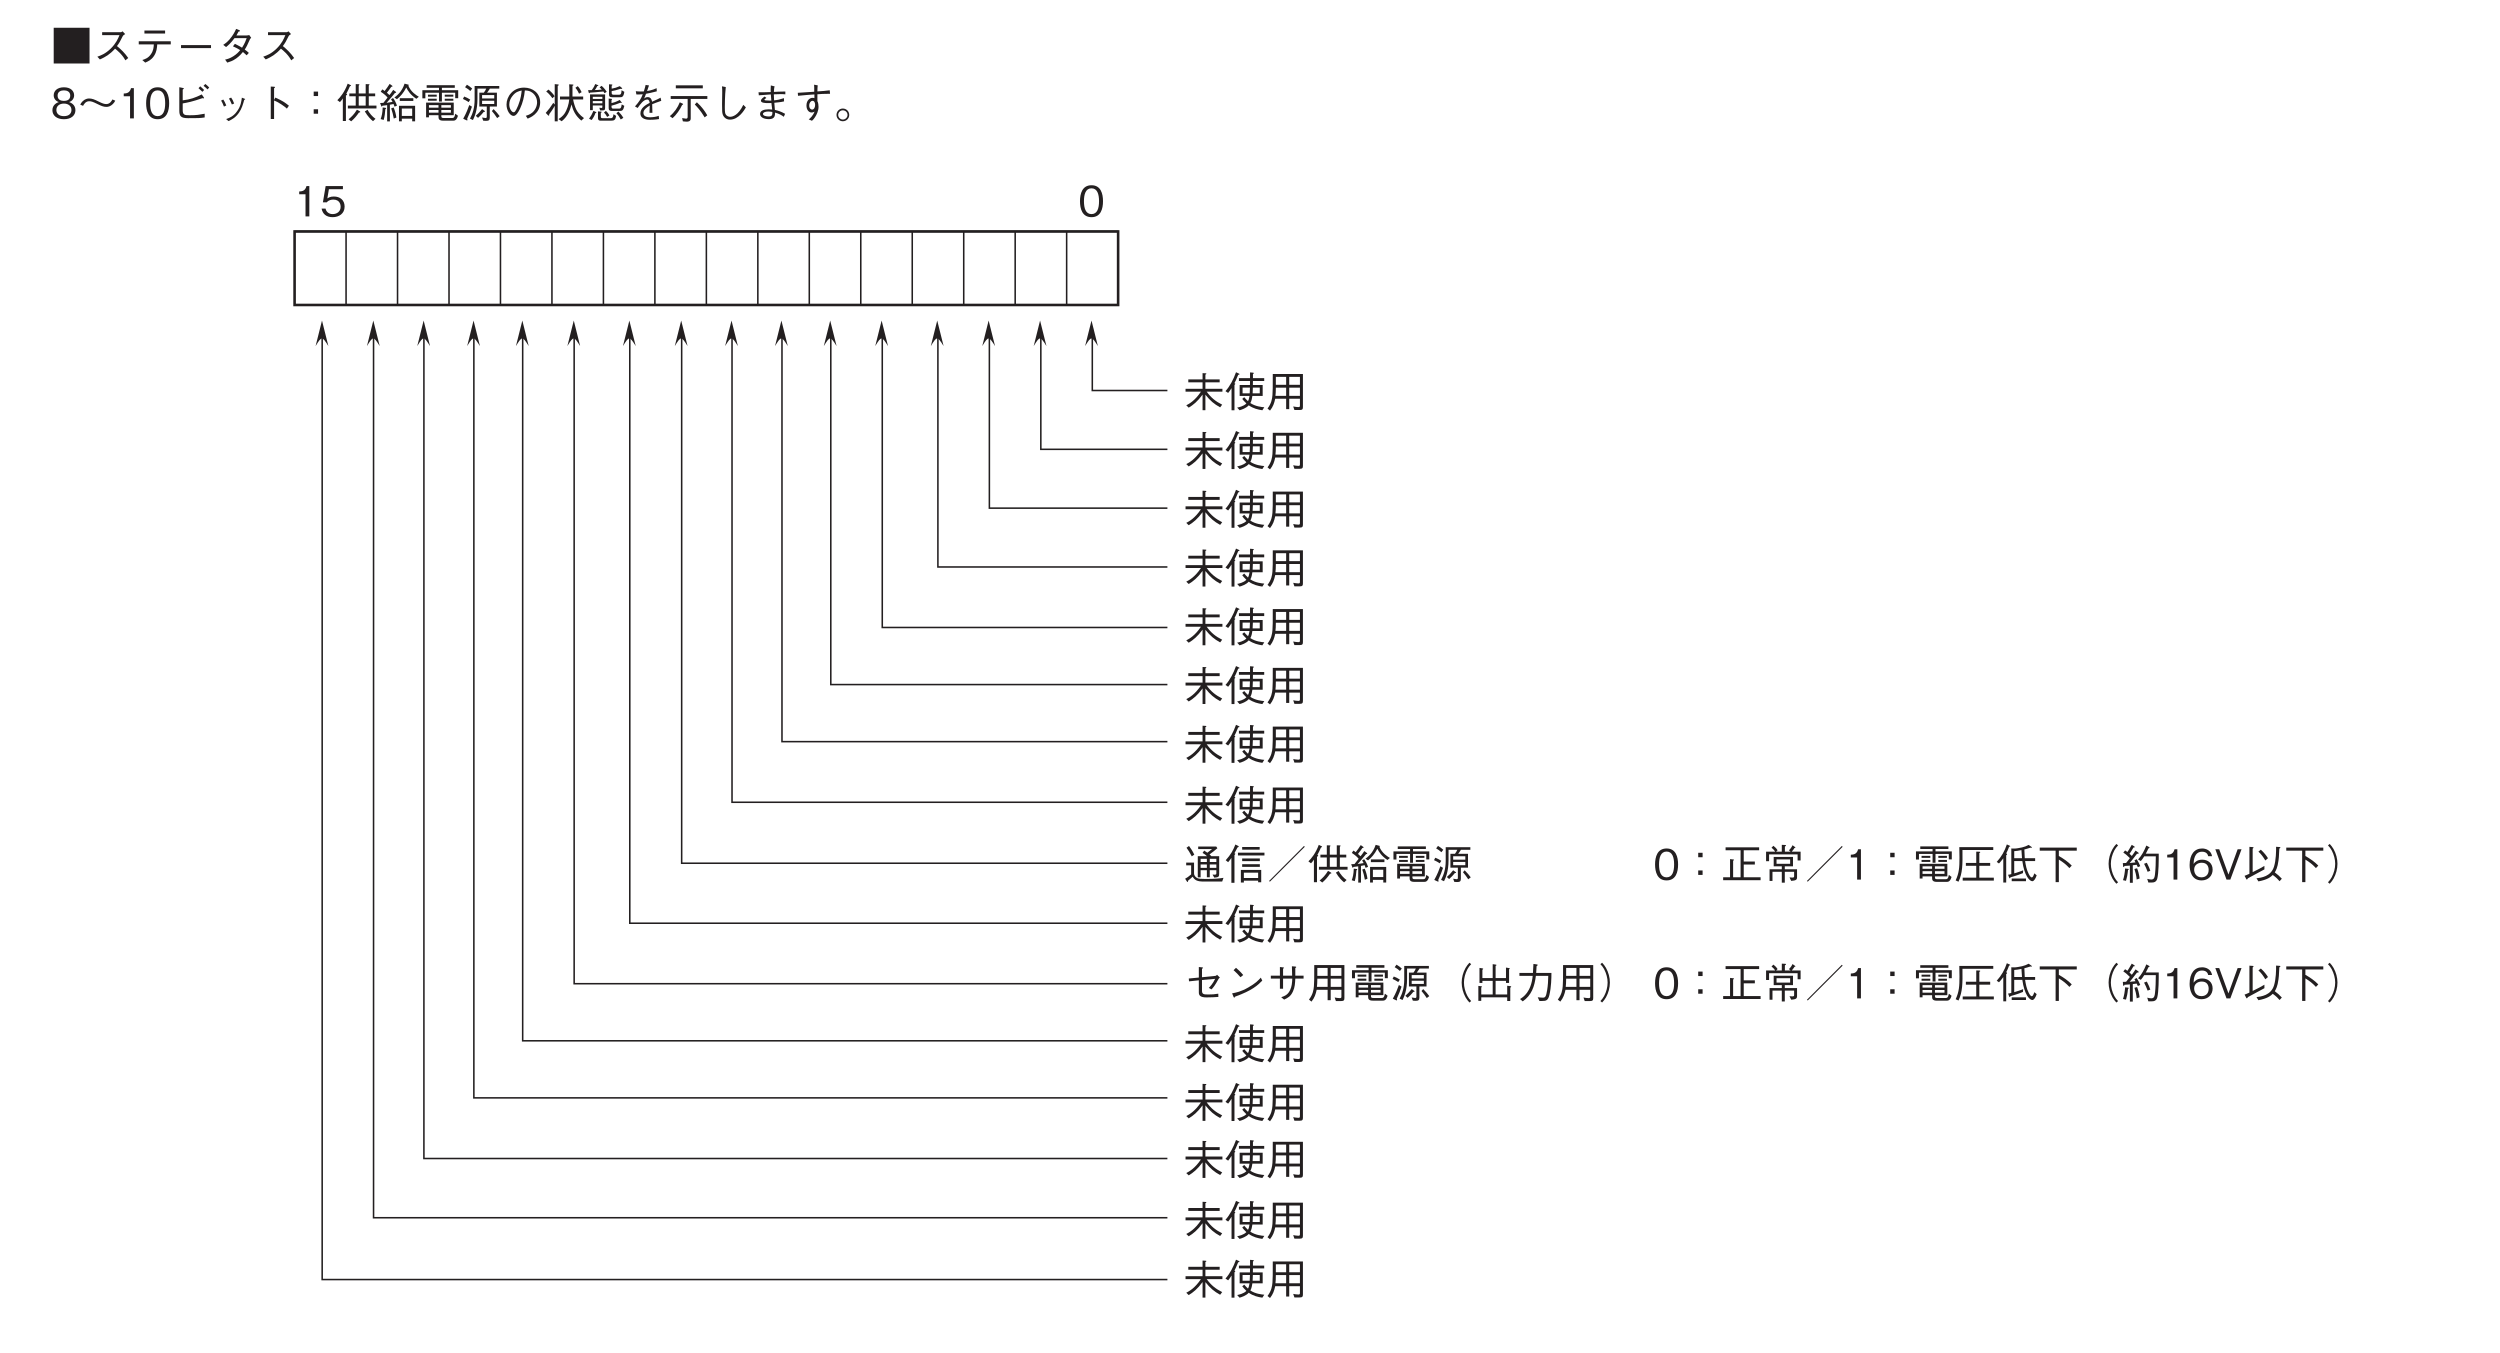 <?xml version="1.0" encoding="UTF-8"?>
<svg xmlns="http://www.w3.org/2000/svg" xmlns:xlink="http://www.w3.org/1999/xlink" width="481.89pt" height="260.79pt" viewBox="0 0 481.89 260.79" version="1.2">
<defs>
<g>
<symbol overflow="visible" id="glyph0-0">
<path style="stroke:none;" d="M 0.797 0.953 L 7.203 0.953 L 7.203 -7.047 L 0.797 -7.047 Z M 4 -3.375 L 1.453 -6.641 L 6.547 -6.641 Z M 4.25 -3.047 L 6.797 -6.312 L 6.797 0.234 Z M 1.453 0.562 L 4 -2.719 L 6.547 0.562 Z M 1.203 -6.312 L 3.75 -3.047 L 1.203 0.234 Z M 1.203 -6.312 "/>
</symbol>
<symbol overflow="visible" id="glyph0-1">
<path style="stroke:none;" d="M 0.547 -6.484 L 0.547 0.406 L 7.453 0.406 L 7.453 -6.484 Z M 0.547 -6.484 "/>
</symbol>
<symbol overflow="visible" id="glyph0-2">
<path style="stroke:none;" d="M 5.828 -5.797 C 5.75 -5.734 5.594 -5.625 5.453 -5.625 L 1.891 -5.625 L 1.891 -5.062 L 5.234 -5.062 C 4.938 -4.359 4.594 -3.5 3.547 -2.469 C 2.484 -1.438 1.656 -1.156 0.969 -0.906 L 1.453 -0.375 C 2.547 -0.859 3.375 -1.344 4.375 -2.453 C 4.594 -2.281 4.906 -2.047 5.359 -1.578 C 5.922 -0.969 6.156 -0.594 6.375 -0.203 L 6.922 -0.656 C 6.25 -1.625 5.5 -2.344 4.75 -2.953 C 5.188 -3.547 5.406 -3.922 5.875 -4.891 C 5.969 -5.031 5.984 -5.047 6.328 -5.266 Z M 5.828 -5.797 "/>
</symbol>
<symbol overflow="visible" id="glyph0-3">
<path style="stroke:none;" d="M 6.031 -5.953 L 2.047 -5.953 L 2.047 -5.375 L 6.031 -5.375 Z M 7.125 -3.281 L 7.125 -3.875 L 0.953 -3.875 L 0.953 -3.281 L 3.859 -3.281 C 3.828 -2.734 3.797 -2.078 3.281 -1.359 C 2.766 -0.625 2.172 -0.438 1.641 -0.266 L 2.203 0.234 C 2.75 0 3.375 -0.266 3.891 -1.047 C 4.406 -1.828 4.469 -2.562 4.516 -3.281 Z M 7.125 -3.281 "/>
</symbol>
<symbol overflow="visible" id="glyph0-4">
<path style="stroke:none;" d="M 6.891 -2.562 L 6.891 -3.141 L 1.109 -3.141 L 1.109 -2.562 Z M 6.891 -2.562 "/>
</symbol>
<symbol overflow="visible" id="glyph0-5">
<path style="stroke:none;" d="M 6.266 -5.078 C 6.141 -5.047 5.891 -5 5.75 -5 L 3.797 -5 C 4.062 -5.469 4.094 -5.516 4.203 -5.75 C 4.281 -5.75 4.484 -5.781 4.484 -5.875 C 4.484 -5.906 4.453 -5.969 4.359 -6.016 L 3.734 -6.266 C 3.609 -6 3.438 -5.547 2.906 -4.797 C 2.234 -3.859 1.75 -3.531 1.25 -3.188 L 1.797 -2.766 C 2.156 -3.047 2.656 -3.453 3.422 -4.484 L 5.766 -4.484 C 5.625 -4.078 5.422 -3.5 4.875 -2.641 C 4.641 -2.781 4.25 -3.031 3.5 -3.391 L 3.125 -2.906 C 3.766 -2.625 4.094 -2.438 4.516 -2.172 C 4.219 -1.812 3.859 -1.406 3.188 -0.984 C 2.516 -0.562 2.031 -0.438 1.609 -0.344 L 2.031 0.234 C 2.516 0.078 3.062 -0.078 3.766 -0.578 C 4.406 -1.047 4.766 -1.469 5.047 -1.812 C 5.25 -1.641 5.422 -1.5 5.766 -1.172 L 6.188 -1.641 C 5.922 -1.891 5.672 -2.094 5.391 -2.281 C 5.734 -2.797 5.844 -3.016 6.438 -4.344 C 6.484 -4.406 6.5 -4.422 6.641 -4.547 Z M 6.266 -5.078 "/>
</symbol>
<symbol overflow="visible" id="glyph0-6">
<path style="stroke:none;" d="M 4.734 -1.578 C 4.734 -2.703 3.797 -3.047 3.516 -3.156 C 4.156 -3.359 4.484 -3.891 4.484 -4.453 C 4.484 -5.281 3.828 -6 2.516 -6 C 1.25 -6 0.547 -5.312 0.547 -4.453 C 0.547 -3.875 0.891 -3.359 1.531 -3.156 C 1.25 -3.047 0.297 -2.703 0.297 -1.578 C 0.297 -0.594 1.094 0.156 2.516 0.156 C 3.922 0.156 4.734 -0.578 4.734 -1.578 Z M 3.734 -4.391 C 3.734 -3.562 3.062 -3.375 2.516 -3.375 C 1.953 -3.375 1.297 -3.578 1.297 -4.391 C 1.297 -5.188 1.953 -5.406 2.516 -5.406 C 3.078 -5.406 3.734 -5.188 3.734 -4.391 Z M 3.969 -1.625 C 3.969 -1.047 3.594 -0.438 2.516 -0.438 C 1.438 -0.438 1.062 -1.047 1.062 -1.625 C 1.062 -2.391 1.656 -2.859 2.516 -2.859 C 3.422 -2.859 3.969 -2.344 3.969 -1.625 Z M 3.969 -1.625 "/>
</symbol>
<symbol overflow="visible" id="glyph0-7">
<path style="stroke:none;" d="M 6.828 -3.656 C 6.688 -3.375 6.344 -2.766 5.656 -2.766 C 5.25 -2.766 4.922 -2.875 4.109 -3.281 C 3.359 -3.656 2.906 -3.844 2.312 -3.844 C 2.031 -3.844 1.547 -3.75 1.094 -3.312 C 0.859 -3.094 0.75 -2.891 0.625 -2.656 L 1.172 -2.422 C 1.312 -2.703 1.656 -3.312 2.344 -3.312 C 2.75 -3.312 3.078 -3.203 3.891 -2.797 C 4.641 -2.422 5.094 -2.219 5.688 -2.219 C 5.969 -2.219 6.453 -2.312 6.906 -2.766 C 7.141 -2.984 7.25 -3.188 7.375 -3.422 Z M 6.828 -3.656 "/>
</symbol>
<symbol overflow="visible" id="glyph0-8">
<path style="stroke:none;" d="M 2.969 0 L 2.969 -5.844 L 2.422 -5.844 C 2.172 -4.859 1.531 -4.828 1.016 -4.797 L 1.016 -4.266 L 2.234 -4.266 L 2.234 0 Z M 2.969 0 "/>
</symbol>
<symbol overflow="visible" id="glyph0-9">
<path style="stroke:none;" d="M 4.734 -2.922 C 4.734 -4.375 4.312 -6 2.516 -6 C 0.734 -6 0.297 -4.391 0.297 -2.922 C 0.297 -1.453 0.734 0.156 2.516 0.156 C 4.312 0.156 4.734 -1.453 4.734 -2.922 Z M 3.969 -2.922 C 3.969 -1.562 3.641 -0.438 2.516 -0.438 C 1.406 -0.438 1.062 -1.547 1.062 -2.922 C 1.062 -4.234 1.375 -5.406 2.516 -5.406 C 3.641 -5.406 3.969 -4.266 3.969 -2.922 Z M 3.969 -2.922 "/>
</symbol>
<symbol overflow="visible" id="glyph0-10">
<path style="stroke:none;" d="M 2.312 -2.891 C 3.219 -3.047 4.141 -3.219 6.125 -3.906 C 6.156 -3.891 6.312 -3.859 6.328 -3.859 C 6.391 -3.859 6.422 -3.875 6.422 -3.938 C 6.422 -3.984 6.391 -4.047 6.375 -4.062 L 5.984 -4.625 C 4.688 -3.984 3.797 -3.656 2.312 -3.484 L 2.312 -5.562 C 2.516 -5.703 2.547 -5.719 2.547 -5.75 C 2.547 -5.812 2.438 -5.844 2.328 -5.875 L 1.656 -6.016 L 1.656 -1.562 C 1.656 -0.469 1.906 -0.047 3.344 -0.047 C 5.141 -0.047 5.688 -0.047 6.547 -0.188 L 6.547 -0.906 C 5.516 -0.719 5.062 -0.609 3.656 -0.609 C 2.625 -0.609 2.312 -0.688 2.312 -1.641 Z M 6.438 -5.484 C 6.219 -5.719 5.906 -6 5.688 -6.188 L 5.359 -5.828 C 5.609 -5.609 5.922 -5.312 6.109 -5.125 Z M 7.422 -5.953 C 7.281 -6.109 6.953 -6.438 6.672 -6.641 L 6.328 -6.281 C 6.609 -6.078 6.922 -5.781 7.094 -5.594 Z M 7.422 -5.953 "/>
</symbol>
<symbol overflow="visible" id="glyph0-11">
<path style="stroke:none;" d="M 1.719 -3.438 C 1.859 -3.203 2.094 -2.781 2.266 -2.281 L 2.719 -2.5 C 2.531 -3 2.266 -3.453 2.141 -3.641 Z M 3.234 -3.828 C 3.344 -3.641 3.594 -3.203 3.797 -2.688 L 4.234 -2.875 C 4.062 -3.359 3.828 -3.797 3.656 -4.016 Z M 3.141 0.516 C 3.812 0.203 4.516 -0.156 5.188 -1.141 C 5.688 -1.844 5.969 -2.797 6.172 -3.578 C 6.328 -3.641 6.359 -3.641 6.359 -3.703 C 6.359 -3.75 6.312 -3.781 6.125 -3.844 L 5.719 -4 C 5.625 -3.266 5.516 -2.391 4.828 -1.422 C 4.109 -0.391 3.375 -0.125 2.688 0.125 Z M 3.141 0.516 "/>
</symbol>
<symbol overflow="visible" id="glyph0-12">
<path style="stroke:none;" d="M 3.938 -3.562 L 3.938 -5.828 C 4.062 -5.906 4.125 -5.953 4.125 -6 C 4.125 -6.109 3.938 -6.109 3.906 -6.109 L 3.297 -6.141 L 3.297 0.109 L 3.938 0.109 L 3.938 -3.453 C 4.297 -3.312 4.656 -3.156 5.297 -2.734 C 5.859 -2.375 6.156 -2.109 6.406 -1.891 L 6.797 -2.453 C 6.062 -3.047 5.531 -3.422 4.172 -4.016 Z M 3.938 -3.562 "/>
</symbol>
<symbol overflow="visible" id="glyph0-13">
<path style="stroke:none;" d="M 4.422 -5.172 L 3.578 -5.172 L 3.578 -4.312 L 4.422 -4.312 Z M 4.422 -1.766 L 3.578 -1.766 L 3.578 -0.906 L 4.422 -0.906 Z M 4.422 -1.766 "/>
</symbol>
<symbol overflow="visible" id="glyph0-14">
<path style="stroke:none;" d="M 7.688 -1.922 L 7.688 -2.469 L 6.203 -2.469 L 6.203 -4.266 L 7.438 -4.266 L 7.438 -4.812 L 6.203 -4.812 L 6.203 -6.344 C 6.25 -6.391 6.344 -6.453 6.344 -6.5 C 6.344 -6.578 6.234 -6.594 6.203 -6.594 L 5.609 -6.609 L 5.609 -4.812 L 4.266 -4.812 L 4.266 -6.344 C 4.312 -6.375 4.391 -6.438 4.391 -6.5 C 4.391 -6.578 4.312 -6.594 4.25 -6.594 L 3.688 -6.609 L 3.688 -4.812 L 2.453 -4.812 L 2.453 -4.266 L 3.688 -4.266 L 3.688 -2.469 L 2.172 -2.469 L 2.172 -1.922 Z M 5.609 -2.469 L 4.266 -2.469 L 4.266 -4.266 L 5.609 -4.266 Z M 7.5 0.078 C 6.844 -0.375 6.359 -0.984 5.953 -1.672 L 5.438 -1.344 C 6.047 -0.328 6.609 0.203 7.016 0.531 Z M 2.781 -6.328 C 2.781 -6.375 2.734 -6.406 2.703 -6.422 L 2.141 -6.703 C 1.547 -5.062 0.688 -4.047 0.141 -3.516 L 0.641 -3.141 C 0.906 -3.422 1.031 -3.578 1.203 -3.859 L 1.203 0.5 L 1.797 0.5 L 1.797 -4.406 C 2 -4.547 2.031 -4.547 2.031 -4.609 C 2.031 -4.672 1.938 -4.719 1.875 -4.766 C 2.141 -5.266 2.328 -5.625 2.562 -6.188 C 2.75 -6.25 2.781 -6.281 2.781 -6.328 Z M 4.562 -1.25 C 4.562 -1.312 4.5 -1.359 4.469 -1.375 L 3.922 -1.688 C 3.391 -0.812 2.922 -0.344 2.297 0.172 L 2.812 0.562 C 3.453 0.016 3.859 -0.484 4.312 -1.141 C 4.406 -1.141 4.562 -1.141 4.562 -1.25 Z M 4.562 -1.25 "/>
</symbol>
<symbol overflow="visible" id="glyph0-15">
<path style="stroke:none;" d="M 7.141 0.562 L 7.141 -2.438 L 4.031 -2.438 L 4.031 0.562 L 4.578 0.562 L 4.578 0.047 L 6.578 0.047 L 6.578 0.562 Z M 6.578 -0.484 L 4.578 -0.484 L 4.578 -1.906 L 6.578 -1.906 Z M 3.641 -2.453 C 3.453 -3.047 3.234 -3.453 2.891 -3.938 L 2.5 -3.688 C 2.688 -3.406 2.75 -3.266 2.797 -3.188 C 2.422 -3.109 2.094 -3.062 1.641 -3 C 2.375 -3.812 3.016 -4.609 3.25 -4.906 C 3.359 -4.922 3.484 -4.938 3.484 -5.016 C 3.484 -5.078 3.453 -5.125 3.406 -5.141 L 2.922 -5.5 C 2.578 -4.953 2.344 -4.688 2.188 -4.5 C 1.844 -4.828 1.812 -4.875 1.703 -4.953 C 2.016 -5.328 2.25 -5.656 2.547 -6.094 C 2.656 -6.094 2.781 -6.094 2.781 -6.219 C 2.781 -6.25 2.75 -6.281 2.734 -6.297 L 2.234 -6.656 C 1.953 -6.172 1.609 -5.734 1.266 -5.281 C 1.078 -5.438 0.969 -5.516 0.812 -5.594 L 0.516 -5.141 C 1.203 -4.688 1.562 -4.359 1.828 -4.016 C 1.688 -3.812 1.562 -3.656 1.031 -3 C 0.75 -2.969 0.594 -2.969 0.391 -2.969 L 0.594 -2.438 C 0.609 -2.391 0.641 -2.281 0.703 -2.281 C 0.734 -2.281 0.75 -2.297 0.828 -2.438 C 1.047 -2.469 1.453 -2.516 1.75 -2.562 L 1.75 0.578 L 2.281 0.578 L 2.281 -2.641 C 2.578 -2.688 2.734 -2.719 2.984 -2.781 C 3.047 -2.625 3.078 -2.516 3.172 -2.266 Z M 1.562 -1.938 C 1.562 -2.016 1.453 -2.031 1.422 -2.047 L 0.891 -2.109 C 0.859 -1.047 0.703 -0.422 0.5 0.125 L 1.078 0.297 C 1.281 -0.391 1.359 -1.094 1.406 -1.797 C 1.469 -1.828 1.562 -1.859 1.562 -1.938 Z M 7.859 -4.172 C 7.438 -4.422 6.328 -5.078 5.828 -6.328 C 5.875 -6.344 5.922 -6.375 5.922 -6.422 C 5.922 -6.5 5.844 -6.516 5.766 -6.531 L 5.109 -6.703 C 5.031 -6.453 4.828 -5.875 4.375 -5.234 C 4.031 -4.766 3.609 -4.359 3.141 -4.031 L 3.641 -3.703 C 4.297 -4.234 4.891 -4.891 5.438 -5.953 C 5.766 -5.281 6.266 -4.531 7.375 -3.781 Z M 6.797 -3.375 L 6.797 -3.891 L 4.188 -3.891 L 4.188 -3.375 Z M 3.531 -0.172 C 3.438 -0.797 3.297 -1.406 3 -2.109 L 2.531 -1.938 C 2.75 -1.297 2.891 -0.734 3.031 0.031 Z M 3.531 -0.172 "/>
</symbol>
<symbol overflow="visible" id="glyph0-16">
<path style="stroke:none;" d="M 6.594 -0.625 L 6.594 -3.047 L 1.266 -3.047 L 1.266 -0.203 L 1.812 -0.203 L 1.812 -0.625 L 3.656 -0.625 L 3.656 -0.422 C 3.656 0.016 3.656 0.438 4.594 0.438 L 6.406 0.438 C 6.719 0.438 7.141 0.438 7.406 -0.516 L 6.891 -0.906 C 6.75 -0.078 6.5 -0.078 6.219 -0.078 L 4.688 -0.078 C 4.281 -0.078 4.203 -0.156 4.203 -0.453 L 4.203 -0.625 Z M 1.812 -2.078 L 1.812 -2.562 L 3.656 -2.562 L 3.656 -2.078 Z M 6.047 -2.078 L 4.203 -2.078 L 4.203 -2.562 L 6.047 -2.562 Z M 1.812 -1.109 L 1.812 -1.625 L 3.656 -1.625 L 3.656 -1.109 Z M 4.203 -1.109 L 4.203 -1.625 L 6.047 -1.625 L 6.047 -1.109 Z M 3.75 -3.25 L 4.312 -3.25 L 4.312 -4.953 L 6.875 -4.953 L 6.875 -3.891 L 7.453 -3.891 L 7.453 -5.438 L 4.312 -5.438 L 4.312 -5.906 L 6.797 -5.906 L 6.797 -6.406 L 1.375 -6.406 L 1.375 -5.906 L 3.75 -5.906 L 3.75 -5.438 L 0.547 -5.438 L 0.547 -3.875 L 1.125 -3.875 L 1.125 -4.953 L 3.75 -4.953 Z M 3.312 -4.188 L 3.312 -4.578 L 1.625 -4.578 L 1.625 -4.188 Z M 3.312 -3.406 L 3.312 -3.797 L 1.625 -3.797 L 1.625 -3.406 Z M 6.516 -4.188 L 6.516 -4.578 L 4.859 -4.578 L 4.859 -4.188 Z M 6.516 -3.406 L 6.516 -3.797 L 4.859 -3.797 L 4.859 -3.406 Z M 6.516 -3.406 "/>
</symbol>
<symbol overflow="visible" id="glyph0-17">
<path style="stroke:none;" d="M 7.375 -5.75 L 7.375 -6.25 L 2.625 -6.25 L 2.625 -3.625 C 2.625 -2.031 2.234 -0.875 1.734 0.047 L 2.297 0.312 C 2.578 -0.25 3.172 -1.5 3.172 -3.734 L 3.172 -5.75 L 4.859 -5.75 C 4.75 -5.469 4.609 -5.25 4.406 -4.969 L 3.531 -4.969 L 3.531 -2.297 L 4.969 -2.297 L 4.969 -0.312 C 4.969 -0.156 4.891 -0.078 4.719 -0.078 C 4.594 -0.078 4.516 -0.094 4.062 -0.172 L 4.281 0.438 C 4.406 0.453 4.578 0.469 4.797 0.469 C 5.328 0.469 5.547 0.359 5.547 -0.141 L 5.547 -2.297 L 6.922 -2.297 L 6.922 -4.969 L 5.031 -4.969 C 5.219 -5.219 5.375 -5.422 5.562 -5.75 Z M 6.406 -3.844 L 4.062 -3.844 L 4.062 -4.5 L 6.406 -4.5 Z M 6.406 -2.781 L 4.062 -2.781 L 4.062 -3.406 L 6.406 -3.406 Z M 2.156 -5.75 C 1.844 -6.047 1.547 -6.25 1.141 -6.5 L 0.781 -6.016 C 1.172 -5.797 1.453 -5.594 1.797 -5.281 Z M 7.453 -0.438 C 7.141 -0.859 6.812 -1.266 6.281 -1.797 L 5.953 -1.422 C 6.328 -0.984 6.641 -0.578 6.969 -0.062 Z M 1.781 -3.625 C 1.438 -3.844 1.094 -4.031 0.609 -4.219 L 0.375 -3.75 C 0.781 -3.562 1.094 -3.406 1.469 -3.141 Z M 4.625 -1.359 C 4.625 -1.406 4.578 -1.438 4.531 -1.469 L 4.062 -1.797 C 3.641 -1.25 3.281 -0.891 2.844 -0.5 L 3.281 -0.109 C 3.75 -0.516 4.016 -0.812 4.375 -1.25 C 4.531 -1.266 4.625 -1.281 4.625 -1.359 Z M 2.109 -2.266 L 1.594 -2.578 C 1.344 -1.859 1.031 -1.047 0.422 0.062 L 1.016 0.344 C 1.062 0.359 1.109 0.391 1.172 0.391 C 1.203 0.391 1.25 0.375 1.25 0.281 C 1.25 0.219 1.219 0.141 1.188 0.062 C 1.625 -0.906 1.875 -1.531 2.109 -2.266 Z M 2.109 -2.266 "/>
</symbol>
<symbol overflow="visible" id="glyph0-18">
<path style="stroke:none;" d="M 4.859 0.047 C 5.328 -0.156 7.266 -0.922 7.266 -3.109 C 7.266 -4.875 5.844 -5.938 4.156 -5.938 C 1.984 -5.938 0.781 -4.203 0.781 -2.672 C 0.781 -1.516 1.469 -0.484 2.141 -0.484 C 2.609 -0.484 3.047 -1.172 3.391 -1.891 C 3.906 -2.984 4.203 -4.188 4.312 -5.391 C 4.719 -5.391 5.109 -5.312 5.406 -5.172 C 5.781 -5 6.672 -4.344 6.672 -3.109 C 6.672 -2.312 6.266 -1.547 5.734 -1.109 C 5.281 -0.75 4.812 -0.594 4.5 -0.5 Z M 3.703 -5.375 C 3.656 -4.891 3.562 -3.812 3.016 -2.469 C 2.484 -1.188 2.297 -1.188 2.125 -1.188 C 1.812 -1.188 1.312 -1.828 1.312 -2.688 C 1.312 -3.391 1.609 -3.906 1.875 -4.25 C 2.484 -5.094 3.125 -5.266 3.703 -5.375 Z M 3.703 -5.375 "/>
</symbol>
<symbol overflow="visible" id="glyph0-19">
<path style="stroke:none;" d="M 7.266 -5.062 C 7.109 -5.391 6.891 -5.828 6.516 -6.219 L 6.062 -5.906 C 6.453 -5.438 6.656 -5.016 6.766 -4.766 Z M 7.719 -0.062 C 6.859 -0.672 6.438 -1.281 6.203 -1.766 C 6.016 -2.141 5.719 -3.047 5.625 -3.656 L 7.562 -3.656 L 7.562 -4.219 L 5.5 -4.219 L 5.5 -6.281 C 5.578 -6.312 5.688 -6.375 5.688 -6.453 C 5.688 -6.516 5.594 -6.531 5.562 -6.531 L 4.859 -6.578 C 4.891 -5.969 4.906 -5.859 4.891 -4.219 L 3.094 -4.219 L 3.094 -3.656 L 4.875 -3.656 C 4.797 -2.75 4.469 -1.656 3.938 -0.891 C 3.641 -0.469 3.234 -0.141 2.797 0.125 L 3.422 0.547 C 4.688 -0.453 5.062 -1.781 5.312 -2.688 C 5.625 -1.469 6.078 -0.531 7.203 0.422 Z M 2.047 -4.281 C 1.797 -4.734 1.328 -5.188 0.859 -5.562 L 0.438 -5.188 C 0.75 -4.953 1.172 -4.547 1.625 -3.891 Z M 2.859 -6.453 C 2.859 -6.516 2.766 -6.531 2.734 -6.547 L 2.078 -6.609 L 2.078 -2.688 L 1.797 -3 C 1.219 -2.094 0.953 -1.75 0.344 -1.062 L 0.781 -0.609 C 0.828 -0.578 0.875 -0.531 0.922 -0.531 C 1.031 -0.531 1.016 -0.641 1.016 -0.812 C 1.188 -1.047 1.688 -1.672 2.078 -2.438 L 2.078 0.562 L 2.656 0.562 L 2.656 -6.281 C 2.734 -6.312 2.859 -6.375 2.859 -6.453 Z M 2.859 -6.453 "/>
</symbol>
<symbol overflow="visible" id="glyph0-20">
<path style="stroke:none;" d="M 3.266 -3.75 L 1.422 -3.75 L 1.422 -4.172 L 3.266 -4.172 Z M 3.797 -2.109 L 3.797 -4.625 L 0.891 -4.625 L 0.891 -1.594 L 1.422 -1.594 L 1.422 -2.5 L 3.266 -2.5 L 3.266 -2.203 C 3.266 -2.078 3.25 -2.016 3.094 -2.016 C 2.984 -2.016 2.828 -2.047 2.688 -2.062 L 2.828 -1.547 L 3.234 -1.547 C 3.734 -1.547 3.797 -1.641 3.797 -2.109 Z M 3.266 -2.906 L 1.422 -2.906 L 1.422 -3.344 L 3.266 -3.344 Z M 4.109 -5.125 C 3.969 -5.328 3.75 -5.719 3.125 -6.281 L 2.734 -6 C 2.906 -5.828 2.984 -5.75 3.156 -5.562 C 2.656 -5.484 1.953 -5.469 1.812 -5.469 C 1.906 -5.594 2.094 -5.828 2.297 -6.25 C 2.438 -6.25 2.5 -6.266 2.5 -6.312 C 2.5 -6.375 2.422 -6.422 2.375 -6.438 L 1.891 -6.625 C 1.781 -6.328 1.625 -6 1.219 -5.453 C 1.156 -5.453 0.703 -5.453 0.516 -5.453 L 0.625 -5.031 C 0.641 -4.953 0.672 -4.859 0.734 -4.859 C 0.781 -4.859 0.812 -4.891 0.875 -4.969 C 1.344 -5 2.234 -5.062 3.469 -5.188 C 3.531 -5.078 3.547 -5.062 3.688 -4.859 Z M 7.5 -5.125 L 6.969 -5.438 C 6.938 -4.625 6.766 -4.562 6.422 -4.562 L 5.469 -4.562 C 5.156 -4.562 5.062 -4.656 5.062 -4.953 L 5.062 -5.266 C 5.453 -5.328 5.984 -5.438 6.75 -5.703 C 6.922 -5.688 7.094 -5.672 7.094 -5.766 C 7.094 -5.828 7.062 -5.844 6.984 -5.922 L 6.625 -6.219 C 6.078 -5.969 5.656 -5.844 5.062 -5.734 L 5.062 -6.297 C 5.109 -6.328 5.203 -6.391 5.203 -6.453 C 5.203 -6.547 5.062 -6.547 5.016 -6.547 L 4.547 -6.578 L 4.547 -4.812 C 4.547 -4.312 4.562 -4.078 5.203 -4.078 L 6.516 -4.078 C 7.062 -4.078 7.344 -4.078 7.5 -5.125 Z M 7.5 -2.422 L 7 -2.703 C 6.891 -1.891 6.719 -1.891 6.422 -1.891 L 5.438 -1.891 C 5.234 -1.891 5.031 -1.891 5.031 -2.25 L 5.031 -2.453 C 5.594 -2.594 6.062 -2.75 6.719 -3.016 C 6.797 -2.984 6.891 -2.969 6.938 -2.969 C 6.969 -2.969 7.016 -2.984 7.016 -3.031 C 7.016 -3.062 6.969 -3.109 6.953 -3.125 L 6.609 -3.562 C 5.875 -3.172 5.438 -3.047 5.031 -2.953 L 5.031 -3.547 C 5.078 -3.578 5.125 -3.609 5.125 -3.688 C 5.125 -3.766 5.016 -3.781 4.953 -3.781 L 4.484 -3.828 L 4.484 -2.109 C 4.484 -1.703 4.516 -1.438 5.188 -1.438 L 6.609 -1.438 C 7.062 -1.438 7.312 -1.516 7.5 -2.422 Z M 7.312 -0.109 C 6.969 -0.688 6.703 -0.984 6.359 -1.328 L 5.969 -1 C 6.375 -0.562 6.578 -0.234 6.812 0.203 Z M 4.625 -0.578 C 4.453 -0.922 4.266 -1.156 3.953 -1.453 L 3.578 -1.141 C 3.891 -0.828 4.031 -0.594 4.188 -0.281 Z M 5.922 -0.484 L 5.422 -0.812 C 5.328 -0.078 5.109 -0.047 4.844 -0.047 L 3.297 -0.047 C 3.125 -0.047 2.969 -0.047 2.969 -0.375 L 2.969 -1.078 C 3.125 -1.172 3.141 -1.172 3.141 -1.219 C 3.141 -1.297 3.031 -1.312 2.984 -1.312 L 2.422 -1.359 L 2.422 -0.047 C 2.422 0.297 2.609 0.438 2.922 0.438 L 4.906 0.438 C 5.578 0.438 5.797 0.297 5.922 -0.484 Z M 2.109 -1.141 C 2.109 -1.219 2.016 -1.25 1.969 -1.266 L 1.547 -1.453 C 1.297 -0.844 1.047 -0.406 0.703 0.062 L 1.203 0.312 C 1.562 -0.172 1.766 -0.547 1.922 -1.016 C 2.062 -1.062 2.109 -1.078 2.109 -1.141 Z M 2.109 -1.141 "/>
</symbol>
<symbol overflow="visible" id="glyph0-21">
<path style="stroke:none;" d="M 6.141 -0.5 C 5.641 -0.297 4.953 -0.219 4.406 -0.219 C 4.062 -0.219 3.188 -0.281 3.188 -1.062 C 3.188 -1.656 3.781 -2.094 4.406 -2.484 C 4.391 -2.188 4.391 -1.969 4.375 -1.641 C 4.375 -1.453 4.359 -1.156 4.359 -1.078 L 4.922 -1.078 C 4.906 -1.703 4.906 -1.906 4.875 -2.734 C 5.406 -2.953 5.609 -3.031 6.625 -3.391 L 6.5 -4 C 6.047 -3.75 5.859 -3.672 4.859 -3.219 C 4.797 -3.5 4.688 -4.109 4 -4.109 C 3.625 -4.109 3.422 -3.906 3.312 -3.812 C 3.406 -4.016 3.469 -4.141 3.688 -4.75 C 4.281 -4.859 4.75 -4.953 5.766 -5.219 L 5.734 -5.828 C 5.406 -5.688 4.922 -5.453 3.891 -5.281 C 4.094 -5.844 4.188 -6.078 4.266 -6.359 L 3.609 -6.453 C 3.547 -6.141 3.469 -5.844 3.266 -5.203 C 3.109 -5.203 2.938 -5.188 2.641 -5.188 C 2.203 -5.188 1.953 -5.219 1.719 -5.25 L 1.828 -4.625 C 2.062 -4.609 2.375 -4.594 3.062 -4.656 C 2.734 -3.781 2.375 -3.219 1.562 -2.312 L 2.078 -2.016 C 2.578 -2.734 3.219 -3.641 3.938 -3.641 C 4.297 -3.641 4.359 -3.219 4.391 -3 C 3.625 -2.594 2.609 -2.016 2.609 -0.969 C 2.609 0.266 4.156 0.266 4.422 0.266 C 4.562 0.266 5.438 0.266 6.203 0.125 Z M 6.141 -0.5 "/>
</symbol>
<symbol overflow="visible" id="glyph0-22">
<path style="stroke:none;" d="M 6.641 -5.797 L 6.641 -6.375 L 1.438 -6.375 L 1.438 -5.797 Z M 4.312 -3.75 L 7.516 -3.75 L 7.516 -4.312 L 0.453 -4.312 L 0.453 -3.75 L 3.719 -3.75 L 3.719 -0.281 C 3.719 -0.109 3.641 0.047 3.422 0.047 C 3.344 0.047 3.125 0.016 2.656 -0.062 L 2.797 0.562 C 2.938 0.578 3.281 0.625 3.547 0.625 C 3.703 0.625 4.312 0.625 4.312 0.031 Z M 5.094 -2.688 C 5.578 -2.188 6.188 -1.547 7 -0.203 L 7.5 -0.594 C 7.062 -1.375 6.438 -2.25 5.5 -3.109 Z M 0.812 -0.047 C 1.484 -0.625 2.266 -1.719 2.656 -2.594 C 2.75 -2.625 2.844 -2.656 2.844 -2.75 C 2.844 -2.797 2.812 -2.828 2.766 -2.844 L 2.203 -3.109 C 1.828 -2.125 1.172 -1.172 0.281 -0.438 Z M 0.812 -0.047 "/>
</symbol>
<symbol overflow="visible" id="glyph0-23">
<path style="stroke:none;" d="M 2.344 -6.188 C 2.391 -5.828 2.391 -5.422 2.391 -5.062 C 2.391 -4.719 2.359 -3.094 2.359 -2.719 C 2.359 -1.406 2.375 -1.141 2.484 -0.781 C 2.641 -0.281 3.109 0.234 3.891 0.234 C 5.578 0.234 6.672 -1.641 6.953 -2.125 L 6.453 -2.625 C 5.5 -0.609 4.406 -0.312 3.891 -0.312 C 3.688 -0.312 3.219 -0.406 3.016 -0.875 C 2.969 -0.984 2.891 -1.156 2.891 -2.141 C 2.891 -2.312 2.891 -4.422 3.078 -6.047 Z M 2.344 -6.188 "/>
</symbol>
<symbol overflow="visible" id="glyph0-24">
<path style="stroke:none;" d="M 6.297 -3.906 C 5.469 -3.641 5.094 -3.547 4.391 -3.484 C 4.375 -3.812 4.344 -4.484 4.344 -4.641 C 4.641 -4.656 5.188 -4.688 5.719 -4.688 C 6.172 -4.688 6.328 -4.656 6.562 -4.641 L 6.562 -5.188 C 5.641 -5.188 4.781 -5.125 4.359 -5.109 C 4.375 -5.469 4.391 -5.891 4.5 -6.172 L 3.766 -6.359 C 3.75 -6.188 3.734 -6.047 3.734 -5.641 C 3.734 -5.406 3.75 -5.25 3.75 -5.078 C 2.422 -5.016 1.766 -5.031 1.391 -5.047 L 1.453 -4.453 C 1.781 -4.469 3.406 -4.594 3.766 -4.625 C 3.812 -3.891 3.812 -3.797 3.859 -3.438 C 3.797 -3.438 3.531 -3.438 3.469 -3.438 C 2.781 -3.438 2.531 -3.484 2.531 -3.609 C 2.531 -3.672 2.562 -3.703 2.641 -3.75 C 2.828 -3.875 2.844 -3.891 2.906 -3.953 L 2.578 -4.219 C 2.219 -3.969 1.859 -3.703 1.859 -3.406 C 1.859 -3 2.641 -2.953 3.203 -2.953 C 3.562 -2.953 3.734 -2.969 3.875 -2.969 C 3.891 -2.797 4 -1.906 4.031 -1.703 C 3.609 -1.75 3.422 -1.75 3.266 -1.75 C 2.422 -1.75 1.688 -1.484 1.688 -0.859 C 1.688 -0.391 2.172 0.141 3.406 0.141 C 4.562 0.141 4.578 -0.578 4.578 -1.125 C 5.453 -0.859 5.844 -0.625 6.266 -0.312 L 6.516 -0.891 C 5.656 -1.359 5.172 -1.5 4.547 -1.641 C 4.5 -2.266 4.453 -2.75 4.438 -3.016 C 4.859 -3.062 5.703 -3.125 6.312 -3.281 Z M 4.062 -1.25 C 4.078 -0.719 4.031 -0.375 3.375 -0.375 C 2.969 -0.375 2.25 -0.469 2.25 -0.859 C 2.25 -1.156 2.703 -1.328 3.25 -1.328 C 3.469 -1.328 3.688 -1.297 4.062 -1.25 Z M 4.062 -1.25 "/>
</symbol>
<symbol overflow="visible" id="glyph0-25">
<path style="stroke:none;" d="M 4.109 -6.5 C 4.141 -6.188 4.141 -5.906 4.141 -5.141 C 3.266 -5.094 1.859 -4.984 0.969 -4.938 L 1.016 -4.359 C 1.984 -4.469 3.312 -4.562 4.172 -4.625 L 4.172 -3.906 C 4.078 -3.938 3.969 -3.969 3.812 -3.969 C 3.312 -3.969 2.641 -3.516 2.641 -2.484 C 2.641 -1.625 3.125 -1.141 3.625 -1.141 C 3.641 -1.141 3.938 -1.141 4.203 -1.312 C 3.875 -0.469 3.344 -0.016 3.078 0.188 L 3.703 0.453 C 3.953 0.219 4.094 0.078 4.297 -0.25 C 4.625 -0.734 4.969 -1.5 4.969 -2.234 C 4.969 -2.5 4.922 -3.031 4.75 -3.328 C 4.75 -3.516 4.75 -4.453 4.75 -4.656 C 5.266 -4.703 6.094 -4.75 7.188 -4.75 L 7.125 -5.422 C 6.453 -5.312 5.609 -5.266 4.75 -5.203 C 4.75 -5.781 4.781 -6.062 4.812 -6.375 Z M 3.812 -3.391 C 4.234 -3.391 4.312 -2.859 4.312 -2.594 C 4.312 -2.078 4.062 -1.703 3.734 -1.703 C 3.5 -1.703 3.172 -1.922 3.172 -2.484 C 3.172 -3.047 3.5 -3.391 3.812 -3.391 Z M 3.812 -3.391 "/>
</symbol>
<symbol overflow="visible" id="glyph0-26">
<path style="stroke:none;" d="M 1.656 -1.906 C 0.984 -1.906 0.438 -1.359 0.438 -0.672 C 0.438 0 0.984 0.547 1.656 0.547 C 2.344 0.547 2.891 0 2.891 -0.672 C 2.891 -1.359 2.344 -1.906 1.656 -1.906 Z M 1.656 -1.562 C 2.156 -1.562 2.562 -1.172 2.562 -0.672 C 2.562 -0.188 2.156 0.219 1.656 0.219 C 1.172 0.219 0.766 -0.188 0.766 -0.672 C 0.766 -1.172 1.172 -1.562 1.656 -1.562 Z M 1.656 -1.562 "/>
</symbol>
<symbol overflow="visible" id="glyph0-27">
<path style="stroke:none;" d="M 4.734 -1.875 C 4.734 -3.156 3.844 -3.828 2.656 -3.828 C 1.953 -3.828 1.609 -3.594 1.406 -3.453 L 1.703 -5.234 L 4.406 -5.234 L 4.406 -5.844 L 1.078 -5.844 L 0.547 -2.703 L 1.297 -2.703 C 1.625 -3.141 2.203 -3.234 2.562 -3.234 C 3.875 -3.234 3.969 -2.141 3.969 -1.859 C 3.969 -0.922 3.25 -0.438 2.422 -0.438 C 1.766 -0.438 1.188 -0.812 1.062 -1.5 L 0.297 -1.5 C 0.484 -0.5 1.156 0.156 2.422 0.156 C 3.656 0.156 4.734 -0.531 4.734 -1.875 Z M 4.734 -1.875 "/>
</symbol>
<symbol overflow="visible" id="glyph0-28">
<path style="stroke:none;" d="M 7.547 -3.016 L 7.547 -3.578 L 4.266 -3.578 L 4.266 -4.828 L 7.016 -4.828 L 7.016 -5.391 L 4.266 -5.391 L 4.266 -6.312 C 4.406 -6.391 4.453 -6.422 4.453 -6.484 C 4.453 -6.547 4.359 -6.547 4.312 -6.562 L 3.719 -6.594 L 3.719 -5.391 L 0.969 -5.391 L 0.969 -4.828 L 3.719 -4.828 L 3.719 -3.578 L 0.438 -3.578 L 0.438 -3.016 L 3.406 -3.016 C 2.234 -1.266 1.141 -0.688 0.578 -0.391 L 1.047 0.062 C 1.906 -0.453 2.75 -1.125 3.719 -2.453 L 3.719 0.547 L 4.266 0.547 L 4.266 -2.438 C 5.219 -1.25 5.922 -0.656 7.109 0 L 7.5 -0.516 C 6.234 -1.156 5.391 -1.812 4.516 -3.016 Z M 7.547 -3.016 "/>
</symbol>
<symbol overflow="visible" id="glyph0-29">
<path style="stroke:none;" d="M 2.875 -2.203 L 4.781 -2.203 C 4.688 -1.609 4.594 -1.391 4.484 -1.188 C 4.172 -1.484 3.953 -1.719 3.75 -1.953 L 3.375 -1.625 C 3.531 -1.422 3.781 -1.109 4.172 -0.75 C 3.625 -0.188 2.703 -0.016 2.391 0.047 L 2.859 0.562 C 3.25 0.453 4.125 0.172 4.625 -0.391 C 5.516 0.234 6.422 0.438 7.25 0.562 L 7.625 -0.016 C 7.094 -0.062 5.922 -0.172 4.938 -0.828 C 5.172 -1.25 5.266 -1.734 5.328 -2.203 L 7.312 -2.203 L 7.312 -4.312 L 5.422 -4.312 C 5.438 -4.672 5.438 -4.719 5.438 -5.078 L 7.609 -5.078 L 7.609 -5.625 L 5.438 -5.625 L 5.438 -6.422 C 5.547 -6.484 5.609 -6.516 5.609 -6.578 C 5.609 -6.656 5.531 -6.672 5.438 -6.688 L 4.875 -6.734 L 4.875 -5.625 L 2.734 -5.625 L 2.734 -5.078 L 4.875 -5.078 C 4.875 -4.672 4.875 -4.625 4.859 -4.312 L 2.875 -4.312 Z M 3.438 -3.812 L 4.859 -3.812 C 4.844 -3.438 4.828 -2.953 4.812 -2.703 L 3.438 -2.703 Z M 6.75 -3.812 L 6.75 -2.703 L 5.375 -2.703 C 5.406 -3.109 5.406 -3.188 5.422 -3.812 Z M 0.656 -2.781 C 0.875 -3.031 0.969 -3.172 1.312 -3.703 L 1.312 0.562 L 1.875 0.562 L 1.875 -4.328 C 1.922 -4.375 2.031 -4.453 2.031 -4.516 C 2.031 -4.594 1.953 -4.625 1.859 -4.656 C 2 -4.922 2.219 -5.297 2.594 -6.266 C 2.812 -6.312 2.844 -6.328 2.844 -6.406 C 2.844 -6.453 2.781 -6.484 2.719 -6.516 L 2.172 -6.766 C 1.688 -5.391 0.984 -4.047 0.141 -3.125 Z M 0.656 -2.781 "/>
</symbol>
<symbol overflow="visible" id="glyph0-30">
<path style="stroke:none;" d="M 7.078 -0.062 L 7.078 -6.422 L 1.266 -6.422 C 1.266 -3.844 1.266 -3.109 1.203 -2.359 C 1.141 -1.641 1.016 -0.766 0.25 0.234 L 0.734 0.625 C 1.328 -0.125 1.547 -0.781 1.734 -1.656 L 3.844 -1.656 L 3.844 0.344 L 4.438 0.344 L 4.438 -1.656 L 6.5 -1.656 L 6.5 -0.359 C 6.5 -0.188 6.484 -0.047 6.219 -0.047 C 5.938 -0.047 5.406 -0.125 5.203 -0.172 L 5.438 0.516 L 6.438 0.516 C 6.969 0.516 7.078 0.359 7.078 -0.062 Z M 6.5 -4.344 L 4.438 -4.344 L 4.438 -5.875 L 6.5 -5.875 Z M 6.5 -2.219 L 4.438 -2.219 L 4.438 -3.797 L 6.5 -3.797 Z M 3.844 -4.344 L 1.859 -4.344 L 1.859 -5.875 L 3.844 -5.875 Z M 3.844 -2.219 L 1.781 -2.219 C 1.828 -2.641 1.859 -2.984 1.859 -3.797 L 3.844 -3.797 Z M 3.844 -2.219 "/>
</symbol>
<symbol overflow="visible" id="glyph0-31">
<path style="stroke:none;" d="M 6.922 -1.125 L 6.922 -4.516 L 5.406 -4.516 C 5.344 -4.578 5.266 -4.688 5.062 -4.859 C 5.641 -5.281 5.969 -5.531 6.578 -6.047 L 6.359 -6.375 L 2.875 -6.375 L 2.875 -5.891 L 5.562 -5.891 C 5.281 -5.656 5.219 -5.609 4.641 -5.188 C 4.203 -5.484 4.203 -5.5 4.031 -5.594 L 3.719 -5.141 C 4.125 -4.906 4.344 -4.75 4.562 -4.516 L 2.797 -4.516 L 2.797 -0.438 L 3.344 -0.438 L 3.344 -1.812 L 4.547 -1.812 L 4.547 -0.453 L 5.109 -0.453 L 5.109 -1.812 L 6.375 -1.812 L 6.375 -1.281 C 6.375 -1.062 6.375 -0.953 6.062 -0.953 C 5.984 -0.953 5.875 -0.953 5.641 -0.969 L 5.984 -0.375 C 6.844 -0.438 6.922 -0.578 6.922 -1.125 Z M 6.375 -3.391 L 5.109 -3.391 L 5.109 -4.016 L 6.375 -4.016 Z M 6.375 -2.266 L 5.109 -2.266 L 5.109 -2.922 L 6.375 -2.922 Z M 4.547 -3.391 L 3.344 -3.391 L 3.344 -4.016 L 4.547 -4.016 Z M 4.547 -2.266 L 3.344 -2.266 L 3.344 -2.922 L 4.547 -2.922 Z M 7.75 -0.344 C 7.188 -0.25 6.219 -0.125 4.312 -0.125 C 3.344 -0.125 3.047 -0.172 2.766 -0.266 C 2.453 -0.391 2.078 -0.734 2.078 -1.188 L 2.078 -3.281 L 0.562 -3.281 L 0.562 -2.75 L 1.516 -2.75 L 1.516 -1 C 1.016 -0.562 0.688 -0.344 0.359 -0.172 L 0.703 0.359 C 0.734 0.406 0.766 0.453 0.828 0.453 C 0.922 0.453 0.922 0.312 0.922 0.203 C 1.375 -0.141 1.656 -0.422 1.812 -0.562 C 2.203 0.109 2.672 0.375 3.953 0.375 L 7.5 0.375 Z M 2.125 -4.812 C 1.797 -5.5 1.453 -6.016 1.109 -6.484 L 0.625 -6.141 C 0.953 -5.703 1.25 -5.234 1.641 -4.484 Z M 2.125 -4.812 "/>
</symbol>
<symbol overflow="visible" id="glyph0-32">
<path style="stroke:none;" d="M 3.688 0.562 L 3.688 0.203 L 6.438 0.203 L 6.438 0.516 L 7.031 0.516 L 7.031 -1.859 L 3.109 -1.859 L 3.109 0.562 Z M 6.438 -0.312 L 3.688 -0.312 L 3.688 -1.344 L 6.438 -1.344 Z M 0.656 -3.359 C 0.984 -3.734 1.188 -4.031 1.281 -4.188 L 1.281 0.609 L 1.875 0.609 L 1.875 -4.734 C 1.906 -4.766 2.031 -4.875 2.031 -4.969 C 2.031 -5.047 1.938 -5.062 1.859 -5.078 C 2.047 -5.406 2.203 -5.703 2.469 -6.203 C 2.609 -6.266 2.703 -6.297 2.703 -6.375 C 2.703 -6.438 2.609 -6.484 2.578 -6.5 L 2.047 -6.766 C 1.641 -5.688 1.172 -4.828 0.188 -3.734 Z M 6.734 -5.766 L 6.734 -6.281 L 3.359 -6.281 L 3.359 -5.766 Z M 6.766 -3.562 L 6.766 -4.078 L 3.359 -4.078 L 3.359 -3.562 Z M 6.766 -2.453 L 6.766 -2.969 L 3.359 -2.969 L 3.359 -2.453 Z M 7.656 -4.656 L 7.656 -5.188 L 2.547 -5.188 L 2.547 -4.656 Z M 7.656 -4.656 "/>
</symbol>
<symbol overflow="visible" id="glyph0-33">
<path style="stroke:none;" d="M 7.438 -6.328 L 7.281 -6.484 L 0.562 0.25 L 0.703 0.406 Z M 7.438 -6.328 "/>
</symbol>
<symbol overflow="visible" id="glyph0-34">
<path style="stroke:none;" d="M 3.609 -4.078 L 3.609 -5.703 C 3.797 -5.828 3.812 -5.844 3.812 -5.875 C 3.812 -5.969 3.641 -5.984 3.594 -5.984 L 3 -6.047 L 3 -4.016 L 1.062 -3.828 L 1.109 -3.281 L 3 -3.484 L 3 -1.141 C 3 -0.609 3.234 -0.188 4.484 -0.188 C 5.297 -0.188 6.203 -0.234 6.766 -0.281 L 6.75 -0.906 C 5.875 -0.781 5.703 -0.75 4.781 -0.75 C 3.875 -0.75 3.609 -0.828 3.609 -1.5 L 3.609 -3.547 L 6.141 -3.766 C 5.75 -2.906 5.188 -2.281 4.922 -2.016 L 5.438 -1.734 C 5.797 -2.109 6.094 -2.453 6.812 -3.766 C 6.859 -3.844 6.891 -3.875 7.062 -4 L 6.516 -4.547 C 6.484 -4.5 6.297 -4.344 6.25 -4.344 Z M 3.609 -4.078 "/>
</symbol>
<symbol overflow="visible" id="glyph0-35">
<path style="stroke:none;" d="M 3.562 -4.5 C 3.094 -5.094 2.422 -5.688 2.172 -5.891 L 1.703 -5.438 C 2.172 -5.016 2.625 -4.578 3.031 -4.078 Z M 6.953 -4 C 6.5 -3.5 5.938 -2.891 4.547 -2.109 C 3.078 -1.266 2.203 -1.125 1.422 -0.969 L 1.688 -0.312 C 1.734 -0.219 1.781 -0.125 1.844 -0.125 C 1.891 -0.125 1.969 -0.312 1.984 -0.328 C 5.359 -1.547 6.328 -2.516 7.234 -3.422 Z M 6.953 -4 "/>
</symbol>
<symbol overflow="visible" id="glyph0-36">
<path style="stroke:none;" d="M 5.609 -4.375 L 5.609 -5.859 C 5.688 -5.906 5.781 -5.953 5.781 -6.031 C 5.781 -6.125 5.656 -6.125 5.547 -6.141 L 4.953 -6.188 C 4.969 -5.734 5 -5.062 5 -4.375 L 3.25 -4.375 L 3.25 -5.734 C 3.422 -5.828 3.438 -5.844 3.438 -5.875 C 3.438 -5.938 3.359 -5.953 3.297 -5.969 L 2.641 -6.047 L 2.641 -4.375 L 0.891 -4.375 L 0.891 -3.812 L 2.641 -3.812 L 2.641 -1.859 L 3.25 -1.859 L 3.25 -3.812 L 5.031 -3.812 C 4.984 -2.969 4.938 -2.297 4.609 -1.609 C 4.188 -0.719 3.641 -0.484 2.891 -0.219 L 3.453 0.234 C 4.172 -0.094 4.734 -0.391 5.156 -1.344 C 5.531 -2.141 5.562 -2.891 5.609 -3.812 L 7.203 -3.812 L 7.203 -4.375 Z M 5.609 -4.375 "/>
</symbol>
<symbol overflow="visible" id="glyph0-37">
<path style="stroke:none;" d="M 7.203 -6.875 C 6.891 -6.531 6.703 -6.312 6.453 -5.875 C 5.969 -5 5.703 -4.016 5.703 -3.047 C 5.703 -2.078 5.969 -1.078 6.453 -0.203 C 6.703 0.234 6.891 0.453 7.203 0.797 L 7.531 0.516 C 7.219 0.172 7.047 -0.031 6.812 -0.453 C 6.391 -1.25 6.141 -2.172 6.141 -3.047 C 6.141 -3.906 6.391 -4.828 6.812 -5.625 C 7.047 -6.062 7.219 -6.25 7.531 -6.594 Z M 7.203 -6.875 "/>
</symbol>
<symbol overflow="visible" id="glyph0-38">
<path style="stroke:none;" d="M 1.484 -0.203 L 6.484 -0.203 L 6.484 0.5 L 7.078 0.5 L 7.078 -2.062 C 7.125 -2.109 7.266 -2.203 7.266 -2.266 C 7.266 -2.312 7.188 -2.344 7.078 -2.359 L 6.484 -2.438 L 6.484 -0.75 L 4.25 -0.75 L 4.25 -3.375 L 6.25 -3.375 L 6.25 -2.984 L 6.844 -2.984 L 6.844 -5.594 C 6.922 -5.641 6.984 -5.703 6.984 -5.75 C 6.984 -5.812 6.875 -5.828 6.828 -5.844 L 6.25 -5.938 L 6.25 -3.922 L 4.25 -3.922 L 4.25 -6.266 C 4.375 -6.328 4.422 -6.375 4.422 -6.422 C 4.422 -6.484 4.312 -6.5 4.25 -6.516 L 3.688 -6.594 L 3.688 -3.922 L 1.703 -3.922 L 1.703 -5.531 C 1.75 -5.562 1.859 -5.625 1.859 -5.688 C 1.859 -5.766 1.734 -5.781 1.641 -5.797 L 1.141 -5.875 L 1.141 -2.984 L 1.703 -2.984 L 1.703 -3.375 L 3.688 -3.375 L 3.688 -0.75 L 1.484 -0.75 L 1.484 -2.125 C 1.547 -2.141 1.625 -2.172 1.625 -2.234 C 1.625 -2.312 1.484 -2.344 1.438 -2.344 L 0.922 -2.406 L 0.922 0.484 L 1.484 0.484 Z M 1.484 -0.203 "/>
</symbol>
<symbol overflow="visible" id="glyph0-39">
<path style="stroke:none;" d="M 1.484 0.578 C 3.156 -0.578 3.766 -2.266 4.016 -4.344 L 6.406 -4.344 C 6.391 -3.406 6.344 -2.5 6.188 -1.578 C 5.984 -0.328 5.828 -0.141 5.375 -0.141 C 5.047 -0.141 4.625 -0.188 4.375 -0.219 L 4.703 0.5 L 5.219 0.5 C 5.984 0.5 6.375 0.406 6.625 -0.656 C 6.984 -2.172 7.016 -3.922 7.016 -4.906 L 4.078 -4.906 C 4.109 -5.453 4.109 -5.5 4.156 -6.219 C 4.312 -6.328 4.375 -6.375 4.375 -6.438 C 4.375 -6.516 4.234 -6.531 4.203 -6.547 L 3.547 -6.641 C 3.5 -5.531 3.484 -5.156 3.453 -4.906 L 0.844 -4.906 L 0.844 -4.344 L 3.406 -4.344 C 3.094 -1.203 1.578 -0.25 0.969 0.125 Z M 1.484 0.578 "/>
</symbol>
<symbol overflow="visible" id="glyph0-40">
<path style="stroke:none;" d="M 0.797 0.797 C 1.109 0.453 1.297 0.234 1.547 -0.203 C 2.031 -1.078 2.297 -2.078 2.297 -3.047 C 2.297 -4.016 2.031 -5 1.547 -5.875 C 1.297 -6.312 1.109 -6.531 0.797 -6.875 L 0.469 -6.594 C 0.781 -6.25 0.953 -6.062 1.188 -5.625 C 1.609 -4.828 1.859 -3.906 1.859 -3.047 C 1.859 -2.172 1.609 -1.25 1.188 -0.453 C 0.953 -0.031 0.781 0.172 0.469 0.516 Z M 0.797 0.797 "/>
</symbol>
<symbol overflow="visible" id="glyph0-41">
<path style="stroke:none;" d="M 1.719 -0.453 L 0.391 -0.453 L 0.391 0.109 L 7.609 0.109 L 7.609 -0.453 L 4.359 -0.453 L 4.359 -2.906 L 6.5 -2.906 L 6.5 -3.484 L 4.359 -3.484 L 4.359 -5.656 L 7.328 -5.656 L 7.328 -6.219 L 0.859 -6.219 L 0.859 -5.656 L 3.75 -5.656 L 3.75 -0.453 L 2.312 -0.453 L 2.312 -3.641 C 2.438 -3.719 2.484 -3.75 2.484 -3.797 C 2.484 -3.875 2.375 -3.891 2.266 -3.891 L 1.719 -3.953 Z M 1.719 -0.453 "/>
</symbol>
<symbol overflow="visible" id="glyph0-42">
<path style="stroke:none;" d="M 7.328 -3.688 L 7.328 -5.391 L 5.625 -5.391 C 5.969 -5.797 6.094 -5.984 6.141 -6.094 C 6.266 -6.109 6.328 -6.125 6.328 -6.188 C 6.328 -6.219 6.297 -6.25 6.25 -6.281 L 5.766 -6.625 C 5.594 -6.234 5.391 -5.953 5.078 -5.656 L 5.391 -5.391 L 4.297 -5.391 L 4.297 -6.375 C 4.453 -6.469 4.516 -6.5 4.516 -6.578 C 4.516 -6.656 4.391 -6.672 4.359 -6.672 L 3.703 -6.703 L 3.703 -5.391 L 2.609 -5.391 L 2.891 -5.656 C 2.609 -6.094 2.328 -6.328 2.078 -6.516 L 1.719 -6.141 C 2.188 -5.781 2.344 -5.516 2.422 -5.391 L 0.672 -5.391 L 0.672 -3.547 L 1.25 -3.547 L 1.25 -4.859 L 6.75 -4.859 L 6.75 -3.688 Z M 6.641 -0.438 L 6.641 -2 L 4.281 -2 L 4.281 -2.562 L 5.859 -2.562 L 5.859 -4.375 L 2.141 -4.375 L 2.141 -2.562 L 3.703 -2.562 L 3.703 -2 L 1.344 -2 L 1.344 0.25 L 1.906 0.25 L 1.906 -1.5 L 3.703 -1.5 L 3.703 0.594 L 4.281 0.594 L 4.281 -1.5 L 6.078 -1.5 L 6.078 -0.703 C 6.078 -0.516 6.078 -0.391 5.75 -0.391 C 5.547 -0.391 5.328 -0.406 5.188 -0.422 L 5.516 0.25 C 6.359 0.172 6.641 0.078 6.641 -0.438 Z M 5.312 -3.047 L 2.688 -3.047 L 2.688 -3.891 L 5.312 -3.891 Z M 5.312 -3.047 "/>
</symbol>
<symbol overflow="visible" id="glyph0-43">
<path style="stroke:none;" d="M 7.562 0.188 L 7.562 -0.375 L 4.766 -0.375 L 4.766 -2.656 L 6.859 -2.656 L 6.859 -3.219 L 4.766 -3.219 L 4.766 -5.125 C 4.828 -5.141 4.938 -5.203 4.938 -5.281 C 4.938 -5.359 4.844 -5.359 4.797 -5.375 L 4.172 -5.391 L 4.172 -3.219 L 2.172 -3.219 L 2.172 -2.656 L 4.172 -2.656 L 4.172 -0.375 L 1.562 -0.375 L 1.562 0.188 Z M 7.453 -5.703 L 7.453 -6.266 L 0.906 -6.266 C 0.922 -4.906 0.938 -4.578 0.938 -4.234 C 0.938 -2.344 0.875 -1.312 0.203 0.156 L 0.75 0.406 C 1.547 -1.234 1.547 -2.938 1.516 -5.703 Z M 7.453 -5.703 "/>
</symbol>
<symbol overflow="visible" id="glyph0-44">
<path style="stroke:none;" d="M 7.828 -0.828 L 7.375 -1.203 C 7.188 -0.672 7.078 -0.422 6.875 -0.422 C 6.625 -0.422 6.344 -0.969 6.312 -1.047 C 5.844 -1.953 5.734 -2.781 5.594 -3.578 L 7.531 -3.578 L 7.531 -4.125 L 5.531 -4.125 C 5.5 -4.688 5.469 -5.156 5.453 -5.812 C 5.625 -5.859 6.188 -6 6.625 -6.156 C 6.75 -6.125 6.781 -6.125 6.828 -6.125 C 6.891 -6.125 6.906 -6.156 6.906 -6.188 C 6.906 -6.234 6.875 -6.266 6.797 -6.328 L 6.281 -6.688 C 5.891 -6.469 5.453 -6.312 5 -6.203 C 4.656 -6.125 3.812 -5.969 3.516 -5.984 L 2.938 -6 L 2.938 -1.062 C 2.641 -0.969 2.453 -0.953 2.312 -0.938 L 2.531 -0.375 C 2.547 -0.297 2.594 -0.25 2.641 -0.25 C 2.719 -0.25 2.75 -0.375 2.766 -0.438 C 4.109 -0.812 4.828 -1.094 5.188 -1.25 L 5.219 -1.797 C 4.797 -1.594 3.953 -1.344 3.5 -1.203 L 3.5 -3.578 L 5.062 -3.578 C 5.438 -0.75 6.469 0.312 6.984 0.312 C 7.328 0.312 7.625 -0.219 7.828 -0.828 Z M 5 -4.125 L 3.5 -4.125 L 3.5 -5.484 C 3.781 -5.5 4.484 -5.578 4.891 -5.688 C 4.906 -5.469 4.984 -4.297 5 -4.125 Z M 5.766 0.312 L 5.766 -0.203 L 3.016 -0.203 L 3.016 0.312 Z M 2.734 -6.422 C 2.734 -6.484 2.641 -6.531 2.609 -6.547 L 2.078 -6.781 C 1.656 -5.484 1.031 -4.406 0.125 -3.406 L 0.562 -3.109 C 0.75 -3.281 1.172 -3.797 1.391 -4.109 L 1.391 0.562 L 1.953 0.562 L 1.953 -4.703 C 2.016 -4.734 2.125 -4.797 2.125 -4.891 C 2.125 -4.969 2.031 -5.016 1.953 -5.047 C 2.188 -5.516 2.344 -5.828 2.516 -6.344 C 2.609 -6.344 2.734 -6.359 2.734 -6.422 Z M 2.734 -6.422 "/>
</symbol>
<symbol overflow="visible" id="glyph0-45">
<path style="stroke:none;" d="M 7.562 -5.578 L 7.562 -6.172 L 0.422 -6.172 L 0.422 -5.578 L 3.484 -5.578 L 3.484 0.484 L 4.109 0.484 L 4.109 -3.859 C 4.922 -3.359 5.453 -2.953 6.141 -2.219 L 6.594 -2.703 C 5.875 -3.453 5.016 -4.031 4.109 -4.547 L 4.109 -5.578 Z M 7.562 -5.578 "/>
</symbol>
<symbol overflow="visible" id="glyph0-46">
<path style="stroke:none;" d="M 3.812 -2.594 C 3.656 -3.016 3.469 -3.375 3.125 -3.938 L 2.688 -3.703 C 2.781 -3.547 2.812 -3.484 2.891 -3.312 C 2.562 -3.266 2.188 -3.234 1.766 -3.203 C 2.016 -3.484 2.266 -3.766 3.172 -4.969 C 3.406 -4.984 3.516 -4.984 3.516 -5.078 C 3.516 -5.141 3.453 -5.203 3.391 -5.25 L 2.906 -5.594 C 2.719 -5.281 2.438 -4.906 2.188 -4.562 C 2.125 -4.625 1.797 -4.906 1.734 -4.969 C 2.047 -5.406 2.234 -5.719 2.5 -6.188 C 2.578 -6.188 2.75 -6.172 2.75 -6.266 C 2.75 -6.297 2.719 -6.359 2.656 -6.406 L 2.172 -6.703 C 1.766 -5.938 1.5 -5.578 1.344 -5.328 C 1.25 -5.391 1.062 -5.516 0.891 -5.625 L 0.547 -5.203 C 1.016 -4.906 1.422 -4.531 1.812 -4.141 C 1.703 -3.984 1.531 -3.781 1.469 -3.688 C 1.219 -3.359 1.172 -3.312 1.078 -3.203 C 0.953 -3.203 0.594 -3.188 0.453 -3.188 L 0.5 -2.609 C 0.516 -2.438 0.609 -2.422 0.625 -2.422 C 0.719 -2.422 0.75 -2.562 0.766 -2.625 C 1.156 -2.641 1.656 -2.703 1.812 -2.703 L 1.812 0.609 L 2.375 0.609 L 2.375 -2.766 C 2.641 -2.797 3.047 -2.844 3.125 -2.859 C 3.219 -2.656 3.266 -2.578 3.344 -2.391 Z M 1.594 -1.969 C 1.594 -2.062 1.484 -2.078 1.453 -2.078 L 0.891 -2.141 C 0.859 -1.469 0.703 -0.5 0.484 0.109 L 1.062 0.234 C 1.234 -0.328 1.359 -0.875 1.453 -1.844 C 1.5 -1.859 1.594 -1.906 1.594 -1.969 Z M 7.375 -5 L 4.875 -5 C 5.062 -5.312 5.234 -5.703 5.391 -6.016 C 5.422 -6.031 5.609 -6.078 5.609 -6.156 C 5.609 -6.203 5.562 -6.25 5.5 -6.281 L 4.984 -6.562 C 4.562 -5.531 4.141 -4.703 3.391 -3.875 L 3.922 -3.578 C 4.141 -3.828 4.312 -4.062 4.578 -4.484 L 6.812 -4.484 C 6.797 -3.266 6.781 -2.125 6.656 -1.062 C 6.594 -0.484 6.516 -0.016 5.938 -0.016 C 5.75 -0.016 5.609 -0.047 5.156 -0.141 L 5.375 0.562 C 5.453 0.562 5.875 0.562 5.969 0.562 C 6.359 0.562 6.906 0.531 7.094 -0.203 C 7.375 -1.297 7.375 -3.797 7.375 -5 Z M 5.75 -1.703 C 5.594 -2.156 5.438 -2.578 5.078 -3.25 L 4.547 -3.047 C 4.828 -2.5 5.031 -2.078 5.234 -1.5 Z M 3.688 -0.219 C 3.578 -1.047 3.422 -1.625 3.203 -2.188 L 2.688 -2.047 C 2.859 -1.531 3.047 -0.844 3.125 -0.016 Z M 3.688 -0.219 "/>
</symbol>
<symbol overflow="visible" id="glyph0-47">
<path style="stroke:none;" d="M 4.734 -1.922 C 4.734 -3.203 3.781 -3.844 2.734 -3.844 C 1.859 -3.844 1.359 -3.453 1.062 -3.031 C 1.094 -3.625 1.156 -5.375 2.703 -5.375 C 3.656 -5.375 3.828 -4.734 3.875 -4.516 L 4.625 -4.516 C 4.422 -5.641 3.453 -6 2.703 -6 C 1.25 -6 0.297 -4.875 0.297 -2.797 C 0.297 -1.781 0.609 0.156 2.609 0.156 C 3.906 0.156 4.734 -0.766 4.734 -1.922 Z M 3.969 -1.859 C 3.969 -0.969 3.422 -0.438 2.578 -0.438 C 1.5 -0.438 1.172 -1.344 1.172 -1.922 C 1.172 -2.828 1.891 -3.25 2.625 -3.25 C 3.031 -3.25 3.438 -3.141 3.688 -2.812 C 3.922 -2.5 3.969 -2.125 3.969 -1.859 Z M 3.969 -1.859 "/>
</symbol>
<symbol overflow="visible" id="glyph0-48">
<path style="stroke:none;" d="M 5.266 -5.844 L 4.516 -5.844 L 2.75 -0.969 L 0.969 -5.844 L 0.219 -5.844 L 2.375 0 L 3.109 0 Z M 5.266 -5.844 "/>
</symbol>
<symbol overflow="visible" id="glyph0-49">
<path style="stroke:none;" d="M 4.891 -4.125 C 4.594 -4.609 4.203 -5.125 3.516 -5.766 L 3.047 -5.391 C 3.609 -4.891 3.953 -4.391 4.375 -3.688 Z M 7.562 -0.172 C 7.141 -0.641 6.75 -0.984 6.203 -1.391 C 6.375 -1.672 6.75 -2.297 6.922 -3.703 C 6.984 -4.125 6.984 -4.156 7.078 -5.984 C 7.156 -6.031 7.281 -6.094 7.281 -6.172 C 7.281 -6.266 7.188 -6.266 7.094 -6.281 L 6.453 -6.328 C 6.469 -5.453 6.438 -3.766 6.062 -2.531 C 5.484 -0.594 3.562 -0.359 2.672 -0.25 L 3.047 0.344 C 4.844 0.016 5.438 -0.531 5.812 -0.891 C 6.484 -0.406 6.844 -0.031 7.125 0.312 Z M 4.203 -1.969 L 4.203 -2.641 C 3.641 -2.312 3.016 -1.953 1.938 -1.438 L 1.938 -5.969 C 2.031 -6.031 2.109 -6.125 2.109 -6.188 C 2.109 -6.25 1.984 -6.266 1.953 -6.266 L 1.312 -6.312 L 1.312 -1.125 C 0.844 -0.906 0.672 -0.844 0.375 -0.734 L 0.688 -0.141 C 0.75 -0.016 0.766 -0.016 0.812 -0.016 C 0.891 -0.016 0.953 -0.125 1.016 -0.25 C 2.078 -0.812 3.141 -1.391 4.203 -1.969 Z M 4.203 -1.969 "/>
</symbol>
</g>
</defs>
<g id="surface1">
<g style="fill:rgb(13.73%,12.16%,12.549%);fill-opacity:1;">
  <use xlink:href="#glyph0-1" x="9.805" y="11.834"/>
  <use xlink:href="#glyph0-2" x="17.798" y="11.834"/>
  <use xlink:href="#glyph0-3" x="25.792" y="11.834"/>
  <use xlink:href="#glyph0-4" x="33.785" y="11.834"/>
  <use xlink:href="#glyph0-5" x="41.779" y="11.834"/>
  <use xlink:href="#glyph0-2" x="49.772" y="11.834"/>
</g>
<g style="fill:rgb(13.73%,12.16%,12.549%);fill-opacity:1;">
  <use xlink:href="#glyph0-6" x="9.805" y="22.826"/>
  <use xlink:href="#glyph0-7" x="14.841" y="22.826"/>
  <use xlink:href="#glyph0-8" x="22.834" y="22.826"/>
  <use xlink:href="#glyph0-9" x="27.87" y="22.826"/>
  <use xlink:href="#glyph0-10" x="32.906" y="22.826"/>
  <use xlink:href="#glyph0-11" x="40.9" y="22.826"/>
  <use xlink:href="#glyph0-12" x="48.893" y="22.826"/>
  <use xlink:href="#glyph0-13" x="56.887" y="22.826"/>
  <use xlink:href="#glyph0-14" x="64.88" y="22.826"/>
  <use xlink:href="#glyph0-15" x="72.874" y="22.826"/>
  <use xlink:href="#glyph0-16" x="80.867" y="22.826"/>
  <use xlink:href="#glyph0-17" x="88.861" y="22.826"/>
  <use xlink:href="#glyph0-18" x="96.854" y="22.826"/>
  <use xlink:href="#glyph0-19" x="104.848" y="22.826"/>
  <use xlink:href="#glyph0-20" x="112.842" y="22.826"/>
  <use xlink:href="#glyph0-21" x="120.835" y="22.826"/>
  <use xlink:href="#glyph0-22" x="128.829" y="22.826"/>
  <use xlink:href="#glyph0-23" x="136.822" y="22.826"/>
  <use xlink:href="#glyph0-24" x="144.816" y="22.826"/>
  <use xlink:href="#glyph0-25" x="152.809" y="22.826"/>
  <use xlink:href="#glyph0-26" x="160.803" y="22.826"/>
</g>
<path style="fill:none;stroke-width:5;stroke-linecap:butt;stroke-linejoin:miter;stroke:rgb(13.73%,12.16%,12.549%);stroke-opacity:1;stroke-miterlimit:4;" d="M 566.449 2017.933 L 2153.86 2017.933 L 2153.86 2159.649 L 566.449 2159.649 Z M 566.449 2017.933 " transform="matrix(0.1,0,0,-0.1,0.139,260.58)"/>
<path style="fill:none;stroke-width:3;stroke-linecap:butt;stroke-linejoin:miter;stroke:rgb(13.73%,12.16%,12.549%);stroke-opacity:1;stroke-miterlimit:4;" d="M 2153.86 2159.649 L 566.449 2159.649 " transform="matrix(0.1,0,0,-0.1,0.139,260.58)"/>
<path style="fill:none;stroke-width:3;stroke-linecap:butt;stroke-linejoin:miter;stroke:rgb(13.73%,12.16%,12.549%);stroke-opacity:1;stroke-miterlimit:4;" d="M 665.67 2159.649 L 665.67 2017.933 " transform="matrix(0.1,0,0,-0.1,0.139,260.58)"/>
<path style="fill:none;stroke-width:3;stroke-linecap:butt;stroke-linejoin:miter;stroke:rgb(13.73%,12.16%,12.549%);stroke-opacity:1;stroke-miterlimit:4;" d="M 764.89 2159.649 L 764.89 2017.933 " transform="matrix(0.1,0,0,-0.1,0.139,260.58)"/>
<path style="fill:none;stroke-width:3;stroke-linecap:butt;stroke-linejoin:miter;stroke:rgb(13.73%,12.16%,12.549%);stroke-opacity:1;stroke-miterlimit:4;" d="M 864.111 2159.649 L 864.111 2017.933 " transform="matrix(0.1,0,0,-0.1,0.139,260.58)"/>
<path style="fill:none;stroke-width:3;stroke-linecap:butt;stroke-linejoin:miter;stroke:rgb(13.73%,12.16%,12.549%);stroke-opacity:1;stroke-miterlimit:4;" d="M 963.292 2159.649 L 963.292 2017.933 " transform="matrix(0.1,0,0,-0.1,0.139,260.58)"/>
<path style="fill:none;stroke-width:3;stroke-linecap:butt;stroke-linejoin:miter;stroke:rgb(13.73%,12.16%,12.549%);stroke-opacity:1;stroke-miterlimit:4;" d="M 1062.513 2159.649 L 1062.513 2017.933 " transform="matrix(0.1,0,0,-0.1,0.139,260.58)"/>
<path style="fill:none;stroke-width:3;stroke-linecap:butt;stroke-linejoin:miter;stroke:rgb(13.73%,12.16%,12.549%);stroke-opacity:1;stroke-miterlimit:4;" d="M 1161.733 2159.649 L 1161.733 2017.933 " transform="matrix(0.1,0,0,-0.1,0.139,260.58)"/>
<path style="fill:none;stroke-width:3;stroke-linecap:butt;stroke-linejoin:miter;stroke:rgb(13.73%,12.16%,12.549%);stroke-opacity:1;stroke-miterlimit:4;" d="M 1260.954 2159.649 L 1260.954 2017.933 " transform="matrix(0.1,0,0,-0.1,0.139,260.58)"/>
<path style="fill:none;stroke-width:3;stroke-linecap:butt;stroke-linejoin:miter;stroke:rgb(13.73%,12.16%,12.549%);stroke-opacity:1;stroke-miterlimit:4;" d="M 1360.174 2159.649 L 1360.174 2017.933 " transform="matrix(0.1,0,0,-0.1,0.139,260.58)"/>
<path style="fill:none;stroke-width:3;stroke-linecap:butt;stroke-linejoin:miter;stroke:rgb(13.73%,12.16%,12.549%);stroke-opacity:1;stroke-miterlimit:4;" d="M 1459.395 2159.649 L 1459.395 2017.933 " transform="matrix(0.1,0,0,-0.1,0.139,260.58)"/>
<path style="fill:none;stroke-width:3;stroke-linecap:butt;stroke-linejoin:miter;stroke:rgb(13.73%,12.16%,12.549%);stroke-opacity:1;stroke-miterlimit:4;" d="M 1558.576 2159.649 L 1558.576 2017.933 " transform="matrix(0.1,0,0,-0.1,0.139,260.58)"/>
<path style="fill:none;stroke-width:3;stroke-linecap:butt;stroke-linejoin:miter;stroke:rgb(13.73%,12.16%,12.549%);stroke-opacity:1;stroke-miterlimit:4;" d="M 1657.796 2159.649 L 1657.796 2017.933 " transform="matrix(0.1,0,0,-0.1,0.139,260.58)"/>
<path style="fill:none;stroke-width:3;stroke-linecap:butt;stroke-linejoin:miter;stroke:rgb(13.73%,12.16%,12.549%);stroke-opacity:1;stroke-miterlimit:4;" d="M 1757.017 2159.649 L 1757.017 2017.933 " transform="matrix(0.1,0,0,-0.1,0.139,260.58)"/>
<path style="fill:none;stroke-width:3;stroke-linecap:butt;stroke-linejoin:miter;stroke:rgb(13.73%,12.16%,12.549%);stroke-opacity:1;stroke-miterlimit:4;" d="M 1856.237 2159.649 L 1856.237 2017.933 " transform="matrix(0.1,0,0,-0.1,0.139,260.58)"/>
<path style="fill:none;stroke-width:3;stroke-linecap:butt;stroke-linejoin:miter;stroke:rgb(13.73%,12.16%,12.549%);stroke-opacity:1;stroke-miterlimit:4;" d="M 1955.419 2159.649 L 1955.419 2017.933 " transform="matrix(0.1,0,0,-0.1,0.139,260.58)"/>
<path style="fill:none;stroke-width:3;stroke-linecap:butt;stroke-linejoin:miter;stroke:rgb(13.73%,12.16%,12.549%);stroke-opacity:1;stroke-miterlimit:4;" d="M 2054.639 2159.649 L 2054.639 2017.933 " transform="matrix(0.1,0,0,-0.1,0.139,260.58)"/>
<g style="fill:rgb(13.73%,12.16%,12.549%);fill-opacity:1;">
  <use xlink:href="#glyph0-9" x="207.877" y="41.706"/>
</g>
<g style="fill:rgb(13.73%,12.16%,12.549%);fill-opacity:1;">
  <use xlink:href="#glyph0-8" x="56.657" y="41.706"/>
  <use xlink:href="#glyph0-27" x="61.693" y="41.706"/>
</g>
<g style="fill:rgb(13.73%,12.16%,12.549%);fill-opacity:1;">
  <use xlink:href="#glyph0-28" x="228.082" y="78.519"/>
  <use xlink:href="#glyph0-29" x="236.076" y="78.519"/>
  <use xlink:href="#glyph0-30" x="244.069" y="78.519"/>
</g>
<g style="fill:rgb(13.73%,12.16%,12.549%);fill-opacity:1;">
  <use xlink:href="#glyph0-28" x="228.082" y="89.848"/>
  <use xlink:href="#glyph0-29" x="236.076" y="89.848"/>
  <use xlink:href="#glyph0-30" x="244.069" y="89.848"/>
</g>
<g style="fill:rgb(13.73%,12.16%,12.549%);fill-opacity:1;">
  <use xlink:href="#glyph0-28" x="228.082" y="101.179"/>
  <use xlink:href="#glyph0-29" x="236.076" y="101.179"/>
  <use xlink:href="#glyph0-30" x="244.069" y="101.179"/>
</g>
<g style="fill:rgb(13.73%,12.16%,12.549%);fill-opacity:1;">
  <use xlink:href="#glyph0-28" x="228.082" y="112.508"/>
  <use xlink:href="#glyph0-29" x="236.076" y="112.508"/>
  <use xlink:href="#glyph0-30" x="244.069" y="112.508"/>
</g>
<path style="fill:none;stroke-width:3;stroke-linecap:butt;stroke-linejoin:miter;stroke:rgb(13.73%,12.16%,12.549%);stroke-opacity:1;stroke-miterlimit:4;" d="M 2104.093 1972.428 L 2104.093 1853.074 L 2248.858 1853.074 " transform="matrix(0.1,0,0,-0.1,0.139,260.58)"/>
<path style=" stroke:none;fill-rule:nonzero;fill:rgb(13.73%,12.16%,12.549%);fill-opacity:1;" d="M 209.16 66.711 L 210.395 61.785 L 211.625 66.711 C 210.395 64.734 210.34 64.789 209.16 66.711 "/>
<path style="fill:none;stroke-width:3;stroke-linecap:butt;stroke-linejoin:miter;stroke:rgb(13.73%,12.16%,12.549%);stroke-opacity:1;stroke-miterlimit:4;" d="M 2004.872 1972.428 L 2004.872 1739.701 L 2248.858 1739.701 " transform="matrix(0.1,0,0,-0.1,0.139,260.58)"/>
<path style=" stroke:none;fill-rule:nonzero;fill:rgb(13.73%,12.16%,12.549%);fill-opacity:1;" d="M 199.25 66.711 L 200.48 61.785 L 201.711 66.711 C 200.48 64.734 200.426 64.789 199.25 66.711 "/>
<path style="fill:none;stroke-width:3;stroke-linecap:butt;stroke-linejoin:miter;stroke:rgb(13.73%,12.16%,12.549%);stroke-opacity:1;stroke-miterlimit:4;" d="M 1905.691 1972.428 L 1905.691 1626.329 L 2248.858 1626.329 " transform="matrix(0.1,0,0,-0.1,0.139,260.58)"/>
<path style=" stroke:none;fill-rule:nonzero;fill:rgb(13.73%,12.16%,12.549%);fill-opacity:1;" d="M 189.336 66.711 L 190.566 61.785 L 191.801 66.711 C 190.566 64.734 190.512 64.789 189.336 66.711 "/>
<path style="fill:none;stroke-width:3;stroke-linecap:butt;stroke-linejoin:miter;stroke:rgb(13.73%,12.16%,12.549%);stroke-opacity:1;stroke-miterlimit:4;" d="M 1806.471 1972.428 L 1806.471 1512.917 L 2248.858 1512.917 " transform="matrix(0.1,0,0,-0.1,0.139,260.58)"/>
<path style=" stroke:none;fill-rule:nonzero;fill:rgb(13.73%,12.16%,12.549%);fill-opacity:1;" d="M 179.422 66.711 L 180.656 61.785 L 181.887 66.711 C 180.656 64.734 180.598 64.789 179.422 66.711 "/>
<path style="fill:none;stroke-width:3;stroke-linecap:butt;stroke-linejoin:miter;stroke:rgb(13.73%,12.16%,12.549%);stroke-opacity:1;stroke-miterlimit:4;" d="M 1409.628 1972.428 L 1409.628 1059.388 L 2248.819 1059.388 " transform="matrix(0.1,0,0,-0.1,0.139,260.58)"/>
<path style=" stroke:none;fill-rule:nonzero;fill:rgb(13.73%,12.16%,12.549%);fill-opacity:1;" d="M 139.77 66.711 L 141.004 61.785 L 142.234 66.711 C 141.004 64.734 140.945 64.789 139.77 66.711 "/>
<path style="fill:none;stroke-width:3;stroke-linecap:butt;stroke-linejoin:miter;stroke:rgb(13.73%,12.16%,12.549%);stroke-opacity:1;stroke-miterlimit:4;" d="M 619.617 1972.428 L 619.617 139.39 L 2248.858 139.39 " transform="matrix(0.1,0,0,-0.1,0.139,260.58)"/>
<path style=" stroke:none;fill-rule:nonzero;fill:rgb(13.73%,12.16%,12.549%);fill-opacity:1;" d="M 60.832 66.711 L 62.066 61.785 L 63.297 66.711 C 62.066 64.734 62.012 64.789 60.832 66.711 "/>
<path style="fill:none;stroke-width:3;stroke-linecap:butt;stroke-linejoin:miter;stroke:rgb(13.73%,12.16%,12.549%);stroke-opacity:1;stroke-miterlimit:4;" d="M 1312.558 1972.428 L 1312.558 941.872 L 2248.858 941.872 " transform="matrix(0.1,0,0,-0.1,0.139,260.58)"/>
<path style=" stroke:none;fill-rule:nonzero;fill:rgb(13.73%,12.16%,12.549%);fill-opacity:1;" d="M 130.07 66.711 L 131.305 61.785 L 132.535 66.711 C 131.305 64.734 131.25 64.789 130.07 66.711 "/>
<g style="fill:rgb(13.73%,12.16%,12.549%);fill-opacity:1;">
  <use xlink:href="#glyph0-28" x="228.082" y="158.222"/>
  <use xlink:href="#glyph0-29" x="236.076" y="158.222"/>
  <use xlink:href="#glyph0-30" x="244.069" y="158.222"/>
</g>
<g style="fill:rgb(13.73%,12.16%,12.549%);fill-opacity:1;">
  <use xlink:href="#glyph0-31" x="228.082" y="169.55"/>
  <use xlink:href="#glyph0-32" x="236.076" y="169.55"/>
  <use xlink:href="#glyph0-33" x="244.069" y="169.55"/>
  <use xlink:href="#glyph0-14" x="252.063" y="169.55"/>
  <use xlink:href="#glyph0-15" x="260.057" y="169.55"/>
  <use xlink:href="#glyph0-16" x="268.05" y="169.55"/>
  <use xlink:href="#glyph0-17" x="276.044" y="169.55"/>
</g>
<path style="fill:none;stroke-width:3;stroke-linecap:butt;stroke-linejoin:miter;stroke:rgb(13.73%,12.16%,12.549%);stroke-opacity:1;stroke-miterlimit:4;" d="M 1699.236 1972.428 L 1699.236 1396.3 L 2248.858 1396.3 " transform="matrix(0.1,0,0,-0.1,0.139,260.58)"/>
<path style=" stroke:none;fill-rule:nonzero;fill:rgb(13.73%,12.16%,12.549%);fill-opacity:1;" d="M 168.707 66.711 L 169.938 61.785 L 171.172 66.711 C 169.938 64.734 169.883 64.789 168.707 66.711 "/>
<path style="fill:none;stroke-width:3;stroke-linecap:butt;stroke-linejoin:miter;stroke:rgb(13.73%,12.16%,12.549%);stroke-opacity:1;stroke-miterlimit:4;" d="M 1600.015 1972.428 L 1600.015 1286.251 L 2248.858 1286.251 " transform="matrix(0.1,0,0,-0.1,0.139,260.58)"/>
<path style=" stroke:none;fill-rule:nonzero;fill:rgb(13.73%,12.16%,12.549%);fill-opacity:1;" d="M 158.793 66.711 L 160.027 61.785 L 161.258 66.711 C 160.027 64.734 159.969 64.789 158.793 66.711 "/>
<g style="fill:rgb(13.73%,12.16%,12.549%);fill-opacity:1;">
  <use xlink:href="#glyph0-28" x="228.082" y="123.827"/>
  <use xlink:href="#glyph0-29" x="236.076" y="123.827"/>
  <use xlink:href="#glyph0-30" x="244.069" y="123.827"/>
</g>
<g style="fill:rgb(13.73%,12.16%,12.549%);fill-opacity:1;">
  <use xlink:href="#glyph0-28" x="228.082" y="135.156"/>
  <use xlink:href="#glyph0-29" x="236.076" y="135.156"/>
  <use xlink:href="#glyph0-30" x="244.069" y="135.156"/>
</g>
<g style="fill:rgb(13.73%,12.16%,12.549%);fill-opacity:1;">
  <use xlink:href="#glyph0-28" x="228.082" y="146.481"/>
  <use xlink:href="#glyph0-29" x="236.076" y="146.481"/>
  <use xlink:href="#glyph0-30" x="244.069" y="146.481"/>
</g>
<path style="fill:none;stroke-width:3;stroke-linecap:butt;stroke-linejoin:miter;stroke:rgb(13.73%,12.16%,12.549%);stroke-opacity:1;stroke-miterlimit:4;" d="M 1505.916 1972.428 L 1505.916 1176.24 L 2248.858 1176.24 " transform="matrix(0.1,0,0,-0.1,0.139,260.58)"/>
<path style=" stroke:none;fill-rule:nonzero;fill:rgb(13.73%,12.16%,12.549%);fill-opacity:1;" d="M 149.391 66.711 L 150.621 61.785 L 151.855 66.711 C 150.621 64.734 150.566 64.789 149.391 66.711 "/>
<path style="fill:none;stroke-width:3;stroke-linecap:butt;stroke-linejoin:miter;stroke:rgb(13.73%,12.16%,12.549%);stroke-opacity:1;stroke-miterlimit:4;" d="M 1212.555 1972.428 L 1212.555 826.232 L 2248.858 826.232 " transform="matrix(0.1,0,0,-0.1,0.139,260.58)"/>
<path style=" stroke:none;fill-rule:nonzero;fill:rgb(13.73%,12.16%,12.549%);fill-opacity:1;" d="M 120.078 66.711 L 121.312 61.785 L 122.543 66.711 C 121.312 64.734 121.258 64.789 120.078 66.711 "/>
<path style="fill:none;stroke-width:3;stroke-linecap:butt;stroke-linejoin:miter;stroke:rgb(13.73%,12.16%,12.549%);stroke-opacity:1;stroke-miterlimit:4;" d="M 815.713 1972.428 L 815.713 372.703 L 2248.819 372.703 " transform="matrix(0.1,0,0,-0.1,0.139,260.58)"/>
<path style=" stroke:none;fill-rule:nonzero;fill:rgb(13.73%,12.16%,12.549%);fill-opacity:1;" d="M 80.426 66.711 L 81.66 61.785 L 82.891 66.711 C 81.66 64.734 81.605 64.789 80.426 66.711 "/>
<path style="fill:none;stroke-width:3;stroke-linecap:butt;stroke-linejoin:miter;stroke:rgb(13.73%,12.16%,12.549%);stroke-opacity:1;stroke-miterlimit:4;" d="M 718.642 1972.428 L 718.642 258.549 L 2248.858 258.549 " transform="matrix(0.1,0,0,-0.1,0.139,260.58)"/>
<path style=" stroke:none;fill-rule:nonzero;fill:rgb(13.73%,12.16%,12.549%);fill-opacity:1;" d="M 70.73 66.711 L 71.961 61.785 L 73.195 66.711 C 71.961 64.734 71.906 64.789 70.73 66.711 "/>
<path style="fill:none;stroke-width:3;stroke-linecap:butt;stroke-linejoin:miter;stroke:rgb(13.73%,12.16%,12.549%);stroke-opacity:1;stroke-miterlimit:4;" d="M 1105.321 1972.428 L 1105.321 709.654 L 2248.858 709.654 " transform="matrix(0.1,0,0,-0.1,0.139,260.58)"/>
<path style=" stroke:none;fill-rule:nonzero;fill:rgb(13.73%,12.16%,12.549%);fill-opacity:1;" d="M 109.363 66.711 L 110.598 61.785 L 111.828 66.711 C 110.598 64.734 110.539 64.789 109.363 66.711 "/>
<path style="fill:none;stroke-width:3;stroke-linecap:butt;stroke-linejoin:miter;stroke:rgb(13.73%,12.16%,12.549%);stroke-opacity:1;stroke-miterlimit:4;" d="M 1006.1 1972.428 L 1006.1 599.604 L 2248.858 599.604 " transform="matrix(0.1,0,0,-0.1,0.139,260.58)"/>
<path style=" stroke:none;fill-rule:nonzero;fill:rgb(13.73%,12.16%,12.549%);fill-opacity:1;" d="M 99.449 66.711 L 100.684 61.785 L 101.914 66.711 C 100.684 64.734 100.629 64.789 99.449 66.711 "/>
<path style="fill:none;stroke-width:3;stroke-linecap:butt;stroke-linejoin:miter;stroke:rgb(13.73%,12.16%,12.549%);stroke-opacity:1;stroke-miterlimit:4;" d="M 912.001 1972.428 L 912.001 489.594 L 2248.858 489.594 " transform="matrix(0.1,0,0,-0.1,0.139,260.58)"/>
<path style=" stroke:none;fill-rule:nonzero;fill:rgb(13.73%,12.16%,12.549%);fill-opacity:1;" d="M 90.047 66.711 L 91.281 61.785 L 92.512 66.711 C 91.281 64.734 91.223 64.789 90.047 66.711 "/>
<g style="fill:rgb(13.73%,12.16%,12.549%);fill-opacity:1;">
  <use xlink:href="#glyph0-28" x="228.082" y="204.185"/>
  <use xlink:href="#glyph0-29" x="236.076" y="204.185"/>
  <use xlink:href="#glyph0-30" x="244.069" y="204.185"/>
</g>
<g style="fill:rgb(13.73%,12.16%,12.549%);fill-opacity:1;">
  <use xlink:href="#glyph0-28" x="228.082" y="215.513"/>
  <use xlink:href="#glyph0-29" x="236.076" y="215.513"/>
  <use xlink:href="#glyph0-30" x="244.069" y="215.513"/>
</g>
<g style="fill:rgb(13.73%,12.16%,12.549%);fill-opacity:1;">
  <use xlink:href="#glyph0-28" x="228.082" y="181.119"/>
  <use xlink:href="#glyph0-29" x="236.076" y="181.119"/>
  <use xlink:href="#glyph0-30" x="244.069" y="181.119"/>
</g>
<g style="fill:rgb(13.73%,12.16%,12.549%);fill-opacity:1;">
  <use xlink:href="#glyph0-34" x="228.082" y="192.444"/>
  <use xlink:href="#glyph0-35" x="236.076" y="192.444"/>
  <use xlink:href="#glyph0-36" x="244.069" y="192.444"/>
  <use xlink:href="#glyph0-30" x="252.063" y="192.444"/>
  <use xlink:href="#glyph0-16" x="260.057" y="192.444"/>
  <use xlink:href="#glyph0-17" x="268.05" y="192.444"/>
  <use xlink:href="#glyph0-37" x="276.044" y="192.444"/>
  <use xlink:href="#glyph0-38" x="284.037" y="192.444"/>
  <use xlink:href="#glyph0-39" x="292.031" y="192.444"/>
  <use xlink:href="#glyph0-30" x="300.024" y="192.444"/>
  <use xlink:href="#glyph0-40" x="308.018" y="192.444"/>
</g>
<g style="fill:rgb(13.73%,12.16%,12.549%);fill-opacity:1;">
  <use xlink:href="#glyph0-28" x="228.082" y="238.245"/>
  <use xlink:href="#glyph0-29" x="236.076" y="238.245"/>
  <use xlink:href="#glyph0-30" x="244.069" y="238.245"/>
</g>
<g style="fill:rgb(13.73%,12.16%,12.549%);fill-opacity:1;">
  <use xlink:href="#glyph0-28" x="228.082" y="249.575"/>
  <use xlink:href="#glyph0-29" x="236.076" y="249.575"/>
  <use xlink:href="#glyph0-30" x="244.069" y="249.575"/>
</g>
<g style="fill:rgb(13.73%,12.16%,12.549%);fill-opacity:1;">
  <use xlink:href="#glyph0-28" x="228.082" y="226.505"/>
  <use xlink:href="#glyph0-29" x="236.076" y="226.505"/>
  <use xlink:href="#glyph0-30" x="244.069" y="226.505"/>
</g>
<g style="fill:rgb(13.73%,12.16%,12.549%);fill-opacity:1;">
  <use xlink:href="#glyph0-9" x="318.727" y="169.55"/>
  <use xlink:href="#glyph0-13" x="323.763" y="169.55"/>
  <use xlink:href="#glyph0-41" x="331.757" y="169.55"/>
  <use xlink:href="#glyph0-42" x="339.75" y="169.55"/>
  <use xlink:href="#glyph0-33" x="347.744" y="169.55"/>
  <use xlink:href="#glyph0-8" x="355.738" y="169.55"/>
  <use xlink:href="#glyph0-13" x="360.774" y="169.55"/>
  <use xlink:href="#glyph0-16" x="368.767" y="169.55"/>
  <use xlink:href="#glyph0-43" x="376.761" y="169.55"/>
  <use xlink:href="#glyph0-44" x="384.754" y="169.55"/>
  <use xlink:href="#glyph0-45" x="392.748" y="169.55"/>
  <use xlink:href="#glyph0-37" x="400.741" y="169.55"/>
  <use xlink:href="#glyph0-46" x="408.735" y="169.55"/>
  <use xlink:href="#glyph0-8" x="416.728" y="169.55"/>
  <use xlink:href="#glyph0-47" x="421.764" y="169.55"/>
  <use xlink:href="#glyph0-48" x="426.8" y="169.55"/>
  <use xlink:href="#glyph0-49" x="432.276" y="169.55"/>
  <use xlink:href="#glyph0-45" x="440.269" y="169.55"/>
  <use xlink:href="#glyph0-40" x="448.263" y="169.55"/>
</g>
<g style="fill:rgb(13.73%,12.16%,12.549%);fill-opacity:1;">
  <use xlink:href="#glyph0-9" x="318.727" y="192.45"/>
  <use xlink:href="#glyph0-13" x="323.763" y="192.45"/>
  <use xlink:href="#glyph0-41" x="331.757" y="192.45"/>
  <use xlink:href="#glyph0-42" x="339.75" y="192.45"/>
  <use xlink:href="#glyph0-33" x="347.744" y="192.45"/>
  <use xlink:href="#glyph0-8" x="355.738" y="192.45"/>
  <use xlink:href="#glyph0-13" x="360.774" y="192.45"/>
  <use xlink:href="#glyph0-16" x="368.767" y="192.45"/>
  <use xlink:href="#glyph0-43" x="376.761" y="192.45"/>
  <use xlink:href="#glyph0-44" x="384.754" y="192.45"/>
  <use xlink:href="#glyph0-45" x="392.748" y="192.45"/>
  <use xlink:href="#glyph0-37" x="400.741" y="192.45"/>
  <use xlink:href="#glyph0-46" x="408.735" y="192.45"/>
  <use xlink:href="#glyph0-8" x="416.728" y="192.45"/>
  <use xlink:href="#glyph0-47" x="421.764" y="192.45"/>
  <use xlink:href="#glyph0-48" x="426.8" y="192.45"/>
  <use xlink:href="#glyph0-49" x="432.276" y="192.45"/>
  <use xlink:href="#glyph0-45" x="440.269" y="192.45"/>
  <use xlink:href="#glyph0-40" x="448.263" y="192.45"/>
</g>
</g>
</svg>
